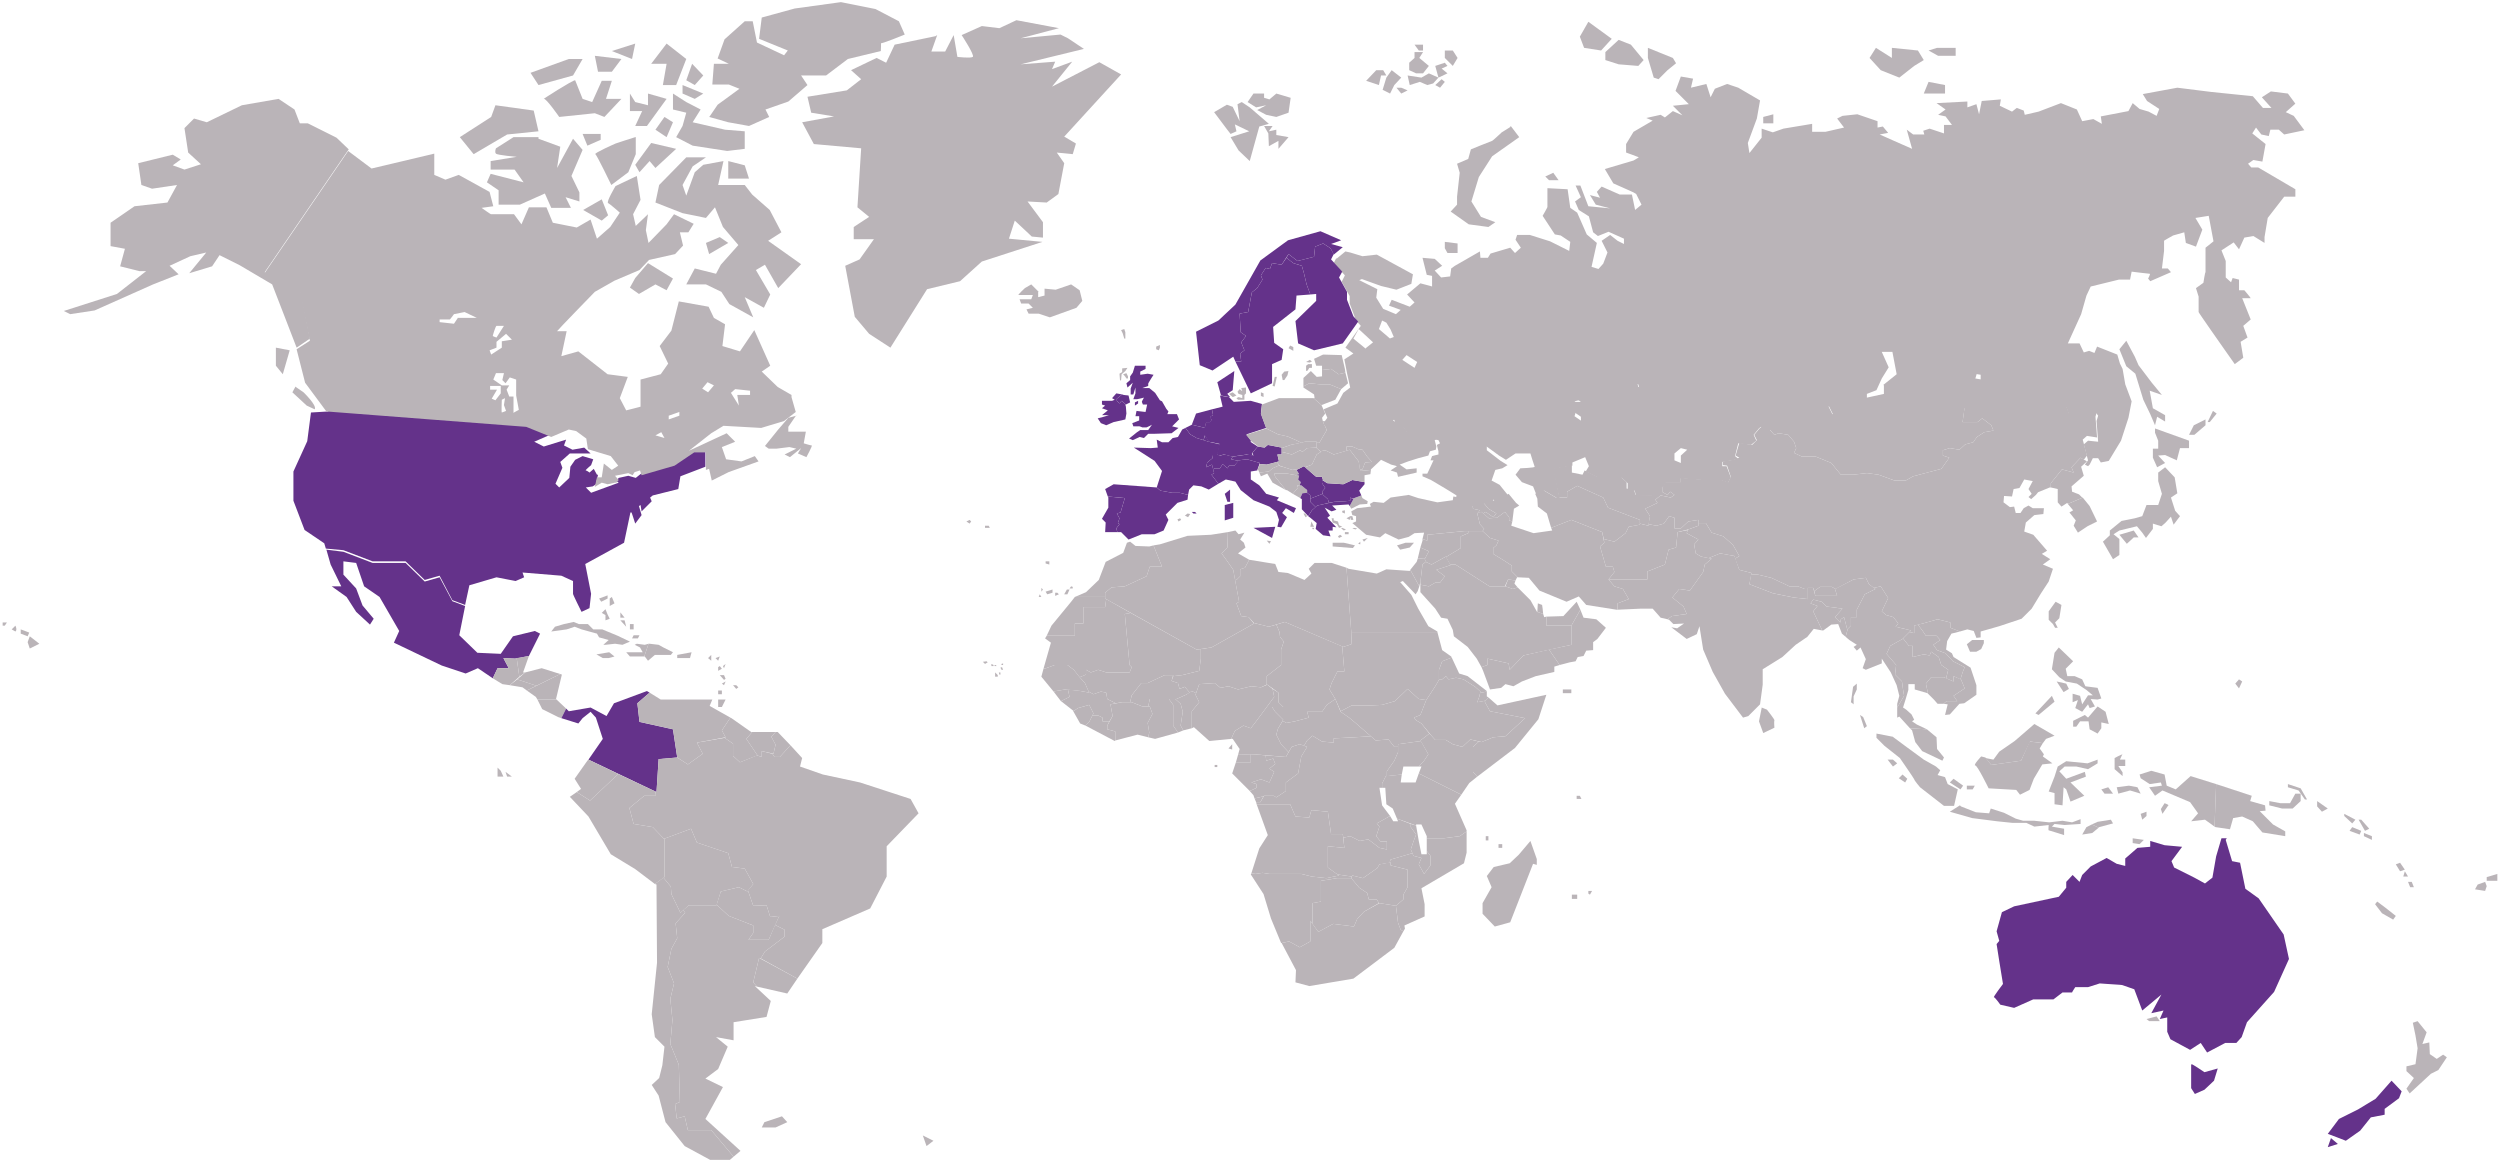 <?xml version="1.0" encoding="UTF-8"?>
<svg xmlns="http://www.w3.org/2000/svg" version="1.1" viewBox="0 0 470.3 218.6">
  <defs>
    <style>
      .cls-1 {
        fill: #64328a;
      }

      .cls-2 {
        fill: #bab4b8;
      }
    </style>
  </defs>
  <g>
    <g id="Objects">
      <path class="cls-2" d="M176,6.8l-7.7,1.6-1.6,3.4-1.8-.9-4.8,2.3,1.9,1.7-2.7,2.1-7.4,1.2.7,3,4.3.7-6,1.1,2.2,4.1,8.9.8-.7,11.1,2.2,1.8-2.9,1.9v2.3h3.8l-2.7,3.8-2.7,1.2,1.8,9.6,2.7,3.2,4,2.6,6.9-11,6.2-1.5,4.1-3.7,11.4-3.7-6.3-.6,1.1-3.4,3.2,3,2.1.2v-2.9l-2.9-3.9,3.6.2,2.2-1.6,1.1-5.8-1.4-2,3,.3.6-2-2.2-1.3,10.7-11.7-4.1-2.3-8.9,4.6,3.8-4.7-3.8,1.4.6-1.4-6.5.5,11.9-2.9-3-2-1.4-.7-7.5.7,7.2-1.9-8-1.5-3.2,1.5-3.3-.4-3.8,1.7s2.5,3.8,2.1,4.1-2.9,0-2.9,0l-.7-4.1-1.6,3.1h-2.6c0,0,1.1-3.1,1.1-3.1Z"></path>
      <polygon class="cls-2" points="182.4 97.8 181.8 98.1 182.4 98.5 182.7 98.1 182.4 97.8"></polygon>
      <polygon class="cls-2" points="186 98.9 185.3 98.9 185.3 99.3 186.2 99.3 186 98.9"></polygon>
      <polygon class="cls-2" points="197.4 105.6 196.7 105.6 196.7 106 197.4 106.2 197.4 105.6"></polygon>
      <polygon class="cls-2" points="185.6 124.4 184.9 124.5 185.3 124.9 185.8 124.6 185.6 124.4"></polygon>
      <polygon class="cls-2" points="186.5 124.9 186.5 125.3 186.9 125.3 186.9 125.1 186.5 124.9"></polygon>
      <polygon class="cls-2" points="188.5 125.5 188.2 125.6 188.4 126 188.7 126 188.5 125.5"></polygon>
      <polygon class="cls-2" points="187.2 126.5 187.7 127 187.7 127.3 187.2 127.3 187.2 126.5"></polygon>
      <polygon class="cls-2" points="188.2 126.5 187.9 126.5 188 126.9 188.2 126.9 188.2 126.5"></polygon>
      <polygon class="cls-2" points="188.7 124.8 188.4 124.9 188.4 125.1 188.7 125.1 188.7 124.8"></polygon>
      <polygon class="cls-2" points="187.1 125.1 187.1 125.3 187.5 125.3 187.3 125.1 187.1 125.1"></polygon>
      <rect class="cls-2" x="279.5" y="157.3" width=".5" height=".8"></rect>
      <polygon class="cls-2" points="297.2 149.7 296.6 149.7 296.6 150.3 297.5 150.3 297.2 149.7"></polygon>
      <polygon class="cls-2" points="299.5 167.6 298.8 167.6 298.8 168.1 299.1 168.3 299.5 167.6"></polygon>
      <rect class="cls-2" x="295.7" y="168.3" width="1" height=".8"></rect>
      <rect class="cls-2" x="281.9" y="158.8" width=".7" height=".7"></rect>
      <polygon class="cls-2" points="147.1 210 148.1 211.1 145.9 212.1 143.3 212.1 143.8 211.1 147.1 210"></polygon>
      <polygon class="cls-2" points="173.6 213.6 174.3 215.6 175.6 214.6 173.6 213.6"></polygon>
      <polygon class="cls-2" points="93.6 144.4 93.6 146.1 94.7 146.1 94.2 145 93.6 144.4"></polygon>
      <polygon class="cls-2" points="95.1 145.2 95.4 146.1 96.3 146.1 95.1 145.2"></polygon>
      <polygon class="cls-2" points="5.6 119.7 7.4 121.1 5.6 122 5.2 120.8 5.6 119.7"></polygon>
      <polygon class="cls-2" points="1.3 117.1 .5 117.1 .5 117.7 .9 117.7 1.3 117.1"></polygon>
      <path class="cls-2" d="M2.9,117.7l-.7.7.7.4c.4-.3,0-1.1,0-1.1Z"></path>
      <polygon class="cls-2" points="3.9 118.4 3.9 119.2 5.2 119.7 5.5 119 3.9 118.4"></polygon>
      <polygon class="cls-2" points="103.7 118.8 106.6 118.4 108.1 117.9 109.4 118.4 112.3 119.2 112.7 119.9 114.5 120.4 113.5 121.3 113.9 121.3 115.7 121.1 117.1 121.3 118.5 120.7 116.2 119.6 113.3 118.4 111.6 118.4 110.6 117.4 108.9 117.4 107.9 117 106.1 117.4 104.4 117.9 103.7 118.8"></polygon>
      <polygon class="cls-2" points="115.6 123.5 114.6 122.7 112.2 123.1 113.4 123.8 114.5 123.8 115.6 123.5"></polygon>
      <polygon class="cls-2" points="127.4 123.2 127.4 123.8 129.8 123.8 130.1 122.7 127.4 123.2"></polygon>
      <polygon class="cls-2" points="136.5 131.6 135.1 131.6 135.1 133 135.8 133 136.5 131.6"></polygon>
      <polygon class="cls-2" points="112.7 112.6 113.1 113.2 114.3 112.6 114.3 112 112.7 112.6"></polygon>
      <polygon class="cls-2" points="113.9 114.6 113.2 115.3 113.9 115.7 113.9 116.7 114.7 116.4 114.3 115.6 113.9 114.6"></polygon>
      <polygon class="cls-2" points="115.1 112.3 114.7 112.6 114.7 114 115.6 113.5 115.1 112.3"></polygon>
      <polygon class="cls-2" points="116.7 115.2 116.7 116.2 117.5 116.2 116.7 115.2"></polygon>
      <rect class="cls-2" x="118.5" y="117.4" width=".7" height="1"></rect>
      <polygon class="cls-2" points="120.3 119.5 119.2 119.5 118.9 120.1 120 120.1 120.3 119.5"></polygon>
      <polygon class="cls-2" points="117.5 116.7 116.7 116.7 117.8 117.9 117.5 116.7"></polygon>
      <polygon class="cls-2" points="138.5 128.9 137.9 128.9 138.5 129.6 138.9 129.3 138.5 128.9"></polygon>
      <rect class="cls-2" x="135.1" y="129.9" width=".7" height=".7"></rect>
      <polygon class="cls-2" points="136.5 128.2 135.8 128.6 136.2 128.9 136.5 128.2"></polygon>
      <polygon class="cls-2" points="135.4 127 136.2 127.9 136.5 127.7 136.2 127 135.4 127"></polygon>
      <polygon class="cls-2" points="135.1 125.5 135.1 126.2 135.8 125.8 135.4 125.3 135.1 125.5"></polygon>
      <polygon class="cls-2" points="136.5 124.9 136 125.3 136.2 125.7 136.5 124.9"></polygon>
      <polygon class="cls-2" points="133.8 123.2 133.2 123.8 133.8 124.3 133.8 123.2"></polygon>
      <polygon class="cls-2" points="135.4 123.5 134.6 123.8 135.1 124.3 135.4 123.5"></polygon>
      <polygon class="cls-2" points="121.3 121.3 119.8 121.1 119.4 121.3 120.4 121.8 120.9 122.7 119.5 122.7 117.8 122.7 118.5 123.5 121.2 123.5 122 121.1 121.3 121.3"></polygon>
      <polygon class="cls-2" points="124.8 121.8 123.9 121.3 122.2 121.1 122 121.1 121.2 123.5 121.3 123.5 121.9 124.3 123.2 123.2 126.2 123.2 126.6 122.7 124.8 121.8"></polygon>
      <polygon class="cls-2" points="104.6 131.5 105.7 126.9 105.4 126.8 99.1 129.9 100.8 131.1 101.1 131.6 104.7 131.6 104.6 131.5"></polygon>
      <polygon class="cls-2" points="104.7 131.6 101.1 131.6 102 133.4 105 134.9 105.6 135.1 106.5 133.3 104.7 131.6"></polygon>
      <polygon class="cls-1" points="95.7 125.7 94.7 123.8 96.9 123.9 99.5 123.4 99.7 123 101.6 119.2 100.6 118.7 96.5 119.7 94.2 123 89.8 122.8 86.4 119.5 87.5 114 85.1 113.1 82.7 108.6 79.9 109.4 76.3 105.9 70.1 105.9 64.6 103.8 61.4 103.4 62.2 106.2 64.2 110.3 62.4 110.3 65.2 112.3 67 115.1 69.6 117.5 70.3 116.4 68.2 113.9 67 110.7 64.6 108.1 64.6 105.6 67 105.9 68.5 110.3 71.4 112.3 75.1 118.7 74.1 120.9 83.1 125.2 87.6 126.7 89.9 125.7 92.7 127.6 93.6 125.7 95.7 125.7"></polygon>
      <polygon class="cls-2" points="96.9 123.9 94.7 123.8 95.7 125.7 93.6 125.7 92.7 127.6 94.5 128.7 95.9 128.9 97.7 127.3 97.2 123.8 96.9 123.9"></polygon>
      <polygon class="cls-2" points="98.4 126.5 99.5 123.4 97.2 123.8 97.7 127.3 98.8 126.5 98.4 126.5"></polygon>
      <polygon class="cls-2" points="95.9 128.9 98.3 129.3 99.1 129.9 100.9 129 97.3 127.8 95.9 128.9"></polygon>
      <polygon class="cls-2" points="101.9 125.7 98.8 126.5 97.3 127.8 100.9 129 105.4 126.8 101.9 125.7"></polygon>
      <polygon class="cls-1" points="123.9 142.8 127.4 142.5 126.6 137.2 120.3 135.8 119.9 132.3 122.2 130.3 121.7 130 115.5 132.3 114.1 134.7 111.1 133.1 107 133.8 106.5 133.3 105.6 135.1 108.8 136.1 109.6 135.1 111.1 133.9 112.1 135 113.4 139 110.7 142.9 123.5 149 123.9 142.8"></polygon>
      <polygon class="cls-2" points="116.3 145.6 110.7 142.9 110.5 143.1 108.1 146.5 109.3 148.4 108.5 149 111 150.6 116.3 145.6"></polygon>
      <polygon class="cls-2" points="122.8 155.6 119.2 155 118.4 152 121.2 149.7 123.4 149.7 123.3 148.9 116.3 145.6 111 150.6 108.5 149 107.2 149.9 110.7 153.6 114.9 160.7 119.5 163.5 123.2 166.3 125 165 125 157.9 122.8 155.6"></polygon>
      <polygon class="cls-2" points="132.2 141.8 131.1 139.7 136.5 138.7 135.8 137.4 137.4 135 133.5 132.8 134 131.6 124.3 131.6 122.2 130.3 119.9 132.3 120.3 135.8 126.6 137.2 127.4 142.5 127.4 142.5 129.4 143.8 132.2 141.8"></polygon>
      <polygon class="cls-2" points="137.9 142.2 139.2 143.4 142.5 142.1 140.4 139 141.5 137.7 141.3 137.7 137.6 135.1 137.4 135 135.8 137.4 136.5 138.7 136.3 138.8 137.9 139.9 137.9 142.2"></polygon>
      <polygon class="cls-2" points="143.3 141.3 145.5 141.8 145.9 140.1 145.1 138.6 145.9 137.7 141.5 137.7 140.4 139 142.5 142.1 142.4 142.1 143.3 142.4 143.3 141.3"></polygon>
      <polygon class="cls-2" points="146.7 142.4 148.7 140.2 146.3 137.7 145.9 137.7 145.1 138.6 145.9 140.1 145.5 141.8 145.3 141.8 145.7 142.4 146.7 142.4"></polygon>
      <polygon class="cls-2" points="126.3 168.2 128 171.7 129.6 170.3 134.8 170.3 135.6 167.7 139 166.9 140.6 167.7 141.7 166.3 140.1 163.4 137.7 163.1 137 160.5 131.1 158.5 130 155.9 124.9 157.8 125 157.9 125 165 124.8 165.1 126.2 166.8 126.3 168.2"></polygon>
      <polygon class="cls-2" points="129.4 212.6 128.8 210 127.3 210.4 127 207.7 127.9 207.3 127.7 200.3 126.1 196.4 126.5 191.9 126.1 187.9 126.8 185 125.6 181.9 126.3 178.5 127.4 176.5 127.1 173.7 128.9 171.7 128.5 171.2 128 171.7 126.3 168.2 126.2 166.8 124.8 165.1 123.2 166.3 123.5 166.4 123.6 181.1 122.6 190.8 123.2 195.1 125 196.9 124.6 200.4 124 202.8 122.6 204.1 123.9 206.1 125.2 211.1 128.8 215.6 133.6 218.2 137.3 218.2 138 217.6 133.8 212.6 129.4 212.6"></polygon>
      <polygon class="cls-2" points="141.7 174.1 141.7 175.5 140.8 176.8 144.6 176.8 146.6 172.3 144.9 172.5 144.2 170.3 141.7 170.4 140.7 167.5 140.6 167.7 139 166.9 135.6 167.7 134.8 170.2 137.1 172.3 141.7 174.1"></polygon>
      <polygon class="cls-2" points="141.7 184.8 142.4 185.6 148.1 186.9 150 184.1 142.8 180.2 141.7 184.8"></polygon>
      <polygon class="cls-2" points="147.6 176.2 147.6 174.9 145.8 174 144.6 176.8 140.8 176.8 141.7 175.5 141.7 174.1 137.1 172.3 134.8 170.2 134.8 170.3 129.6 170.3 128.5 171.2 128.9 171.7 127.1 173.7 127.4 176.5 126.3 178.5 125.6 181.9 126.8 185 126.1 187.9 126.5 191.9 126.1 196.4 127.7 200.3 127.9 207.3 127 207.7 127.3 210.4 128.8 210 129.4 212.6 133.8 212.6 138 217.6 139.3 216.5 132.7 210.5 136 204.5 132.7 202.9 135.1 201.1 136.9 196.9 134.7 195.1 138 195.7 138 192.3 144.2 191.3 145 188.3 142 185.5 142.4 185.6 141.7 184.8 142.8 180.2 143.1 180.3 143.9 179 147.6 176.2"></polygon>
      <polygon class="cls-2" points="171.3 150.3 161.8 147.2 154.8 145.7 150.5 144.2 150.9 142.6 148.7 140.2 146.7 142.4 145.7 142.4 145.3 141.8 143.3 141.3 143.3 142.4 142.4 142.1 139.2 143.4 137.9 142.2 137.9 139.9 136.3 138.8 131.1 139.7 132.2 141.8 129.4 143.8 127.4 142.5 123.9 142.8 123.5 149 123.3 148.9 123.4 149.7 121.2 149.7 118.4 152 119.2 155 122.8 155.6 124.9 157.8 130 155.9 131.1 158.5 137 160.5 137.7 163.1 140.1 163.4 141.7 166.3 140.7 167.5 141.7 170.4 144.2 170.3 144.9 172.5 146.6 172.3 145.8 174 147.6 174.9 147.6 176.2 143.9 179 143.1 180.3 150 184.1 154.7 177.4 154.7 174.8 163.7 170.9 166.8 164.9 166.8 159.2 172.8 153 171.3 150.3"></polygon>
      <polygon class="cls-2" points="56.3 53.5 53.2 54.9 49.8 51.2 65.6 28.1 65.5 28 63.3 25.9 57.9 23.2 56.4 23.2 55.4 20.6 52.4 18.6 45.5 19.8 38.9 23 36.5 22.3 34.7 24.1 35.4 28.7 37.8 30.9 34.7 31.9 32.5 31.1 34 30 32.5 29.1 26 30.7 26.6 34.8 28.6 35.5 33.3 34.8 31.5 38.1 25.3 38.8 20.8 41.9 20.8 46.3 23.5 46.8 22.6 50.1 26.2 51 27.5 51 22 55.3 12 58.5 13.2 59.1 17.8 58.4 28.8 53.5 33.6 51.6 31.9 50 35.8 48.2 38.8 47.5 35.6 51.4 39.9 50.1 41.3 48 45.1 49.9 51.2 53.5 53.6 59.7 55.8 65.4 58.3 63.7 56.3 53.5"></polygon>
      <path class="cls-1" d="M130.5,84.6l-3.7,2.5-6.2,1.8v.2c0,0-1,.8-1,.8l-1.4-.4-1.8.4h0s-.5.6-.5.6l.5.3-5.2,1.9-1-1,1.3-.2.6-.4.4-1.8h-.2l-.6-1.1-.8.7s-.5-.4-.7-.4,1-1,1-1l.4-1.1-2-.6-1.4.7-.9,1.3-.2,2.1-1.9,1.8-.7-.7,1.3-3-.4-1.1,1.8-1.6h3.9l-1.2-1.1-2.2.4-1.6-.8.4-1.1-4.2,1.3-1.8-.9,3.2-1.4-4.7-1.9-37.6-2.9.4.5-3.3.2-.7,5.4-2.6,5.7v5.5l2.1,5.5,3.7,2.5.3,1,3.3.3,5.5,2.1h6.2l3.6,3.5,2.8-.8,2.4,4.6,2.4.9.8-3.7,5.1-1.5,3.6.7,1.6-.7-.3-.9,7.3.6,2.2,1v2.4c-.1,0,1.6,3.4,1.6,3.4l1.5-.7.3-2.7-1.1-5.6,7.3-4,1.2-5.7h.2c0-.1.7,2.1.7,2.1l1.2-1.6-.5-1.7.3-.2.2,1.2,1.9-1.9-.3-.7.5-.4,4.8-1.2.4-2.4,4.7-1.8v-3.3h-2.2Z"></path>
      <polygon class="cls-2" points="51.9 65.4 54.5 65.9 53.2 70.4 51.9 68.8 51.9 65.4"></polygon>
      <path class="cls-2" d="M55.6,72.7l-.6,1.1,2.7,2.5,1.5.7c.5-.7-2.1-3.2-2.1-3.2l-1.6-1.1Z"></path>
      <polygon class="cls-2" points="86.5 25.8 89.1 29 95.4 25.3 101.3 24.7 100.4 20.8 93.2 19.8 92.4 22 86.5 25.8"></polygon>
      <path class="cls-2" d="M101.3,25.8h-4.7l-3.3,2.1s-.3.7,0,1c.3.3,3.9.6,3.9.6l-4.9.8v1.6h4.5l1.7,2.4-6.2-1.6-.7,1.6,2.2,1.5v2.7h4l4.7-2.1,1.2,2.7h3.7l-1-2,2.6.8v-1.7l-1.5-3.1,2.1-4.9-1.8-2.1-3,5.5.6-4-4.1-1.5Z"></path>
      <path class="cls-2" d="M119.5,25.8c-.4.1-3.7,1.2-3.7,1.2,0,0-4.1,1.8-3.8,2,.3.2,3,5.8,3,5.8l3.2-2.4,1.4-3.4v-3.2Z"></path>
      <polygon class="cls-2" points="127.2 28 122.5 26.9 119.5 31 120.3 32.4 122.2 30.3 123.3 31.6 127.2 28"></polygon>
      <path class="cls-2" d="M108.2,15.1c-.4-.1-6.3,3.7-5.9,3.5.4-.2,2.9,3.4,2.9,3.4l6.7-.7,1.8.7,3.2-3.4h-2.9s1.1-3.4,1.1-3.4h-1.9l-1.8,4-1.8-.6-1.4-3.5Z"></path>
      <polygon class="cls-2" points="109.6 11.1 107 11.1 99.8 13.7 101.3 16 107.8 14.2 109.6 11.1"></polygon>
      <polygon class="cls-2" points="116.9 11.1 111.9 10.5 112.5 13.5 115.1 13.5 116.9 11.1"></polygon>
      <polygon class="cls-2" points="119.5 8.2 118.9 11.1 115.1 9.6 119.5 8.2"></polygon>
      <polygon class="cls-2" points="118.5 17.6 118.5 20.9 120.8 20.9 119.5 23.7 121.7 23.7 125.4 18.6 121.9 17.6 121.9 19.8 119.5 19.2 118.5 17.6"></polygon>
      <polygon class="cls-2" points="125.4 8.2 122.5 12 125.4 12 124.7 16 127.2 16 129.1 11.1 125.4 8.2"></polygon>
      <polygon class="cls-2" points="132.3 14.2 130.2 12 129.1 15.1 130.7 16 132.3 14.2"></polygon>
      <polygon class="cls-2" points="132.3 17.6 128.4 16 128.4 17.6 130.7 18.6 132.3 17.6"></polygon>
      <polygon class="cls-2" points="126.6 17.6 126.6 20.6 129.1 21.2 128.4 23.7 127.2 25.8 130.3 27.4 136.8 28.4 140.1 28 140.1 24.7 136.4 24.4 130.3 23 131.8 20.6 129.1 19.2 126.6 17.6"></polygon>
      <polygon class="cls-2" points="126.6 23 125.4 25.8 123.3 24.4 125 22 126.6 23"></polygon>
      <polygon class="cls-2" points="113.2 37.5 114.4 40.5 113.2 41.5 109.7 39.5 113.2 37.5"></polygon>
      <polygon class="cls-2" points="132.8 29.6 129.1 29.6 124 34.8 123.3 38.1 128.4 40.1 132.8 41 134.5 39 136 42.7 138.9 46.1 135.6 49.8 134.7 51.5 130.7 50.5 129.1 53.5 132.8 53.5 135.7 54.9 137.2 57.2 141.7 59.7 140.1 55.9 143.7 57.9 144.9 55.4 142.2 50.8 143.9 49.8 146.4 54.2 150.7 49.7 144.5 45.3 147 43.7 144.8 39.5 141.5 36.6 140.1 34.8 135.1 34.8 136.1 30.3 132.3 31 130.7 32.4 129.1 36.8 128.4 34.8 130.3 31.3 132.8 29.6"></polygon>
      <polygon class="cls-2" points="137 30.3 137 33.6 140.9 33.6 140.1 31.1 137 30.3"></polygon>
      <polygon class="cls-2" points="137 45.7 135.4 44.6 132.8 45.7 133.4 47.8 137 45.7"></polygon>
      <polygon class="cls-2" points="121.9 49.5 119.5 52.3 118.5 54.1 120.2 55.3 123.3 53.5 125.4 54.6 126.6 52.4 121.9 49.5"></polygon>
      <path class="cls-2" d="M133.4,22l3.6,1,3.9.7,3.8-1.7-.7-1.4,4.3-1.5,3.6-3.1-1.2-1.8h4.7l4.1-3.1,6.2-1.5s.1-1.8,0-1.5c-.1.3,4.5-1.6,4.5-1.6l-1.1-2.5-4.4-2.3-6.5-1.3-8.7,1.2-6.2,1.7-.5,4,5.4,2.2-.7.9-5.1-2.4-.8-4h-1.5l-3.8,3.4-1.3,3.6,2.1,1h-2.8l-.3,3.9h3.1l2,.8-4.1,3-1.5,2.2Z"></path>
      <polygon class="cls-2" points="109.6 25.2 110.5 27.4 113 26.3 113 25.2 109.6 25.2"></polygon>
      <path class="cls-2" d="M149.8,78.2l-1.5.4-1.9,2.2-2.5,3.1.7.5h1.5l2.4-.3,1.3.3-2.2,1.1,1,.5,2.1-1.7-.6,1,1.6.7s1.2-2.2,1-2.2-1.5-.4-1.5-.4l.4-2.2h-3.3v-.9l1.5-2.2Z"></path>
      <polygon class="cls-2" points="106.3 78.2 107.4 78.2 107.4 79.6 105.9 79.3 106.3 78.2"></polygon>
      <path class="cls-2" d="M148.9,74.3l-2.6-1.5-3-2.9,1.6-1.1-3-6.7-2.7,4-3.3-1,.5-4.1-2.1-1.2-1-2.1-5.6-1-1.4,5.5-2.2,2.9,1.6,3.3-1.4,2-3.8,1v5.1c.1,0-2.7.7-2.7.7l-1.2-2.3,1.5-4-3.8-.5-5.5-4.3-3.2.9,1-4.7h-1.8c0-.1,7.1-7.4,7.1-7.4l3.7-2.1,4.7-2,1.8-1.9,4.9-1.1,1.5-1.6-.6-2.5h1.6l1-1.6-3.7-1.8-1.4,1.9-3.4,3.5-.5-2.4.4-3-2.3,2.2-.5-2.2,1.4-2.7-.7-4.5-4,1.9s-1.8,3-1.4,3.2c.4.2,2.2,1.8,2.2,1.8l-1.8,2.7-2.5,2.2-1.2-3.6-2.6,1.5-4.5-.9-1.2-2.9h-3.3l-1.4,3.2-1.4-1.9h-4.3c0,.1-1.8-1.2-1.8-1.2l2.2-.3-.7-2.7-5.8-3.2-2.5.9-2.1-.9v-4l-11.8,2.8-4.4-3.3-15.8,23.1,3.4,3.7,3.1-1.3,2.1,10.2-2.5,1.6h0s1.6,6.3,1.6,6.3l4,5.4,37.6,2.9,4.7,1.9,3.3-1.4,1.4.3,1.9,1.4.3,2,4.3,1.3,1.4,1.8-1.2.8-1.5-1.2-.4,2.6h-.9l-.4,1.8,1.3-.8,1.1.3,1.4-.3h.2c0,.1.5-.5.5-.5l-.7-.8,2.5-.5.8.4.4-.6,1-.3.3.9,6.2-1.8,3.7-2.5h2.2v3.3l.6-.2.5,2.2,3.2-1.6,5.6-2-.7-1-2.5,1-2.9-.4-.8-2.3,2.5-1-1.6-1.6-7.1,3.3,4.2-3.3,2.3-1.4,7.1.4,4.3-1.3,2.2-1.7-.8-2.8ZM86.2,59.7l-.8,1.2-2.7-.3v-.5h1.9c0,.1.8-1,.8-1l2-.4,2.3,1.1h-3.6ZM93.4,61.3c.1,0,1.4,0,1.4,0l-1.4,2.2s-.6-.2-.7-.3c0-.1.5-1.8.7-1.9ZM93.4,65.4v-1.1l1.8-1.5,1.1,1.1-1.9.3v1.2l-2,1.3-.3-.8,1.3-.5ZM94.2,74l-1,1.3-.7-.3,1-1.7h-1.3v-.7h2v1.4ZM94.4,77.6c-.1,0,0-2.4,0-2.4l.6-.3-.2,1.3.4,1.1s-.7.3-.8.3ZM96.6,77.6v-3h-.8l-.5-1.3.5-.8h-1.4l-1.6-1.1.5-1.2h1.5l-.3,1.3.6.6.8-1.1,1.2.4v3l.5,2.7-1.1.6ZM123.3,81.9l1.1-.6.6,1.1-1.7-.5ZM127.8,78.2l-2,.7v-.7l2-.7v.7ZM133.2,73.8l-1.1-.7,1-1.2,1.2.6-1.1,1.3ZM141.1,74.3h-2.4l.3,2-1.5-2.4.8-.7,2.8.3v.9Z"></path>
      <polygon class="cls-2" points="400 64.1 398.7 65.7 400 68.9 401.7 70.3 403.2 75.2 404.5 77.9 405.4 80 405.8 78.4 407.3 79.3 407.3 78.1 405 76.8 404.4 73.5 406.7 74.3 404.8 72 402.3 68.7 401.6 67.1 400 64.1"></polygon>
      <polygon class="cls-2" points="411.8 81.8 412.8 81.8 414.9 80 414.9 78.9 412.7 80 411.8 81.8"></polygon>
      <polygon class="cls-2" points="415.7 79.4 417 77.8 416.3 77.3 415.3 79.4 415.7 79.4"></polygon>
      <polygon class="cls-2" points="235.1 30.3 236.9 23.8 238.7 23.3 235.1 20.2 233.6 19.2 232.8 19.6 233.2 22.8 231.9 20.1 230.8 19.7 228.4 21.1 230.8 24.3 231.5 25.2 232.6 24.7 232.3 23.4 235 24.7 231.5 25.8 233 28.3 235.1 30.3"></polygon>
      <polygon class="cls-2" points="239.4 23.7 237.8 23.7 238.6 25.1 238.7 27.5 240.5 26.5 240.5 28 242.4 25.8 240.1 25.4 240.1 24.4 238.7 24.7 239.4 23.7"></polygon>
      <polygon class="cls-2" points="237.8 17.6 235.8 17.6 234.7 19.2 236.3 20.2 238.2 19.8 236.5 20.7 238.2 21.6 240.1 22 242.4 21.2 242.8 18.4 240.1 17.6 238.8 18.7 237.8 18.4 237.8 17.6"></polygon>
      <polygon class="cls-2" points="257 15.2 259.4 16 259.8 14.2 260.8 14.2 260.2 13.2 258.9 13.2 257 15.2"></polygon>
      <polygon class="cls-2" points="260.1 16.9 261.5 17.6 262.3 16 263.6 14.6 261.8 13.2 260.8 14.6 260.1 16.9"></polygon>
      <polygon class="cls-2" points="265.2 16 267.1 15.4 268.5 16 269.6 15.7 270.6 14.6 268.8 13.8 267.4 14.6 264.8 14.2 265.2 16"></polygon>
      <polygon class="cls-2" points="271.8 11.8 270 12.4 270.6 14.6 272.3 13.8 271.2 12.9 272.3 12.4 271.8 11.8"></polygon>
      <polygon class="cls-2" points="273.3 9.5 271.8 9.5 271.8 10.9 273.3 12.4 274.2 10.9 273.3 9.5"></polygon>
      <polygon class="cls-2" points="267.7 9.8 266.1 9.8 266.1 10.9 265.1 11.8 265.1 13.2 266.4 13.8 267.7 13.8 268.8 12.4 267 10.9 267.7 9.8"></polygon>
      <polygon class="cls-2" points="271.8 15.4 271.2 14.9 270 16 270.9 16.5 271.8 15.4"></polygon>
      <polygon class="cls-2" points="263.6 16.5 262.7 16.5 263.6 17.6 264.8 17 263.6 16.5"></polygon>
      <polygon class="cls-2" points="267.7 8.4 266.1 8.4 266.9 9.5 267.7 9.5 267.7 8.4"></polygon>
      <polygon class="cls-2" points="298.8 4.1 297.2 6.9 298 9 301.2 9.5 303.2 7.3 298.8 4.1"></polygon>
      <polygon class="cls-2" points="304.5 7.5 302 9.8 302 11.3 304.5 12.1 308.2 12.4 309.2 11.3 306.8 8.4 304.5 7.5"></polygon>
      <polygon class="cls-2" points="310 9 310 10.9 311.1 14.6 312 14.9 313.7 13.2 315.3 11.9 314.7 10.9 310 9"></polygon>
      <polygon class="cls-2" points="367.9 9 367.9 10.5 364.6 10.5 362.8 9.5 364.4 9 367.9 9"></polygon>
      <polygon class="cls-2" points="362.8 15.4 361.9 17.6 365.9 17.6 365.9 16 362.8 15.4"></polygon>
      <polygon class="cls-2" points="360.8 9.5 355.9 9 355.9 10.9 352.9 9 351.7 10.9 353.8 13.2 357.3 14.6 360.1 12.4 361.9 11.3 360.8 9.5"></polygon>
      <path class="cls-2" d="M284.2,23.7l1.6,2.1-5.1,3.6-2.5,3.9-1.4,4.6,1.8,2.9,2.7,1-1.3.9-3.7-.5-3.4-2.4,1.2-1.3v-1.5l.5-4.5-.5-1.7,2.1-.9.5-1.8s3.9-1.6,4-1.6,1.8-1.6,1.8-1.6l1.6-1Z"></path>
      <polygon class="cls-2" points="274.2 45.8 271.8 45.5 271.8 46.7 272.3 47.6 274.2 47.6 274.2 45.8"></polygon>
      <polygon class="cls-2" points="292.2 32.5 293.2 33.9 291.4 33.9 290.7 33.2 292.2 32.5"></polygon>
      <polygon class="cls-2" points="333.6 21.5 331.7 22 331.7 23.2 333.6 23.2 333.6 21.5"></polygon>
      <path class="cls-2" d="M422.9,30.8l1-.7,1.7.3.6-3.3-2.5-2,.7-1.1,1,1.3,1.4.3.3-1.2h1.6c0,0,1,.9,1,.9l3.8-.8-2-2.7-1.5-.7,1.8-1.6-1.4-1.9-3.2-.4-1.7,1.1,1.8,2h-1.6l-1.9-2.2-7.8-.8-6.4-.8-6.5,1.2.8,1.3,2.3,1.5-.5,1.3-1.5-.8-1.7-.5-1.3-1.1-.8,1.5-5.2,1,.2,1.4-1.6-.9-2.1.4-1-2.2-3-1.2-4.2,1.6-2.6.6-.2-.8-1.3-.5-.9.7-2.3-1.1.2-1.2-3.6.3-.5,2.5-.5-1.9-1.7.6v-1.1c0,0-5.8.3-5.8.3l1.7,1.2-1.4,1,1.4.3,1.2,1.6h-1.5c0,.1,0,1.6,0,1.6l-2.7-.9-1.2.4.2.7h-2.1c0,0-1.2-.9-1.2-.9l1,3.6-3.4-1.5-2.7-1.2,1.6-.3-1-1.2-1,.2v-1.2c0,0-3.8-1.3-3.8-1.3l-2.8.3-1,.5,1.3,1.7-3.5.8h-2.5c0-.1,0-1.5,0-1.5l-5.4.9-2,.7-2.1-.7v1.7l-2.3,2.9-.3-1.9,1.7-4.6.6-3.4-4.1-2.4-2.1-.7-2.3.9-.8,1.6-.8-2.5-2.9.7.4-1.7-2.3-.4-1,2.7,2.5,2.5-3,.3,1.8,1.8-1.8-.8-1.5,1.2-.8-.5-2.7.6,1.2.5-3.6,2.1-1.4,2.3v1.6c.1,0,2.4.9,2.4.9l-1,.6-5.4,1.6,1.6,2.7,2.7,1.2,1.1.5.5.3,1,2-1.2,1-.6-2.9h-2.3l-3.4-1.5-.9,1,.6,1.1-1.9-.5,1.1,1.8,2.7.7-4.1-.4-1.5-3.9h-.9c0,0,1,2.2,1,2.2l-1.1.8.7,1.6,1.9,1.2.8,3,.9.7,2-.8,2.9,1.3v1c0,0-1.2-.6-1.2-.6l-1.4-1.1-1.6,1.1,1.1,2.2-.8,2.1-.9,1-1.3-.4,1-4.5-1.9-1.6-1.8-4.1-1.3-.9-.5-3.5-3.8-.2v3.5c.1,0-.9,1.7-.9,1.7l2.3,3.5,1.1.2,1.8,1.2-.2,1.7-3.6-1.8-3.8-1.2h-2.4c0,0-.3.9-.3.9l1,1.5-1.1,1-.9-1-3.7,1.1-.5.8h-1.4c0,0-.1-1.2-.1-1.2l-4.7,2.7-.7.5-.2,1.5-1.7.2-1.2-1.3,1.4-.9-1.4-1.3-2.3-.2.8,3.2,1,.2v2c.1,0-2.2-.6-2.2-.6l-2.5,2.1,1.4,1.5-.9.8-3.4-1.3-.5,1.1,2.2.8-.9.8-2.4-1-1.3-2.1.2-1.6-3.4-1.7.5-.2,3.6,1.3,2.9.7,2.8-1.1.3-1.8-6.8-3.7-2.7.3-2.3-.7-.9-.2-1.7,1.4v-.2c0,0-.5,1-.5,1l2.1,2.3-.6,1.2,1.5,2.7v1.4l1.2,3.2.9,1-2.9,4.1,1.5,1.1-1.7,1.1.5,2.6.6,2.7-1.3,1-1.1,2-2.6,1.1h0s.7,1.6.7,1.6l-.6.8v.6c.1,0,1.5.2,1.5.2l1.6-.4,2.7.5h3.5l.2-.7,1.4-.2.3-.4h2l.2,1,.7.6.8-.2,1.2,1.7,1.9-.4.6.6,2.9.5.3.6-.6.3.3,1.2v.6c-.1,0-1.2.3-1.2.3l-.3.8h.6c0-.1-.4.8-.4.8l-.8,1.7h-.9c0,0,0,.5,0,.5l1.6.7,2.7,1.6,2.1,1.3-.2,1,2.3.4.8.6,1.9-.2.7-.5,1.9.5-.6-.9.4-.3,1.5.9,1.5-.9-2.1-2.6-1.5-.8.7-2,1.3-.3,1-.6-1.3-.8-2.6-2v-2.5c-.1,0,.6-.8.6-.8l1.7,1.1v-1.3l2.1-1.8h1.9l3.4,1.3,3.3-.6,2.4.6,2.7-.2v-1.1l-1.6-1.1.5-1.7h1.1l-1.6-1.1,1.6-.4,6.3-2,1.6-1.1,2.5.3.4,1.5,4.8.8,2.5-1.5,6.1,5.6h2.1c0,.1,2.1-.5,2.1-.5l2.3,1.7,1.4.4h1.4c0-.1.7.8.7.8l.4-.3.3.3.9-.7,2-2,2.8-.6,3.1,1.4,3.7-.3-1.2-2.4,1.2-1.3,4.5.6,1.9,1.8,4.1-.4,3.7,1.3,5.4-.6,2.1-1.6,3.1.6v-.2s1.7.1,1.7.1l1.1-1.1-.3-1.8.3-1.3v-1.2l-1.2-.2.3-1,2.5-.8h2.4l2.5.7,2.4,2.8,2,2.4,1.9.3,3.1,1,.7,1.9,1.8.3.7-1.2,1.8-.7,1,1.3-.3,1,.3,3.9-1.9-.2-.8.7.8,3-.6.8.6.3.3-.3.6-1.2h1c0,0,.5.8.5.8l1.5-.3,2.3-3.8,1.4-4.3.6-3.1-1.2-3.2-.5-2.9-.5-1-.5-1.7-3.8-1.5-.5,1.2-1-.4-1,.3-.8-1.7h-2.2c0,0,2.5-5.5,2.5-5.5l1-3.5.8-1.7,5.3-1.3h2.1c0,0,.3-1.5.3-1.5,0,0,3.2.4,3.4.4.2,0-.3.9-.3.9l.4.5,3.9-1.7-.6-.7h-1.1c0-.1.4-3.3.4-3.3v-1.9c-.1,0,1.7-1,1.7-1l2.1-.6.3,2,1.9.7,1.2-3.2-1.3-2.2,2.5-.4.9,4.8-1.5,1.2v4.6c-.1,0-.4,2-.4,2l-1.4,1,.5,1.6v2.9c-.1,0,4.9,7.1,4.9,7.1l1.9,2.7,1.6-1.2-.5-3,1.3-.8-.8-2.2,1.4-1.2-1.6-4h1.6c0-.1-1.2-1.5-1.2-1.5h-1v-2c0,0-1.2-.3-1.2-.3l-.3.8-1-.9v-3.1c0,0-.8-2-.8-2l2.3-1.5,1,1.3,1-2.2,1.7-.3,2.1,1.3v-1.1l.6-3.6,3.1-4h2.1v-1.4l-7-4.1h-1.3ZM256.8,65.5l-2.2-1.8,1-1.8,2.7,2.5-1.5,1.2ZM261.5,63.7l-2.1-1.8.6-1.6.8.4.8,1.3.6,1.4-.8.3ZM266.1,69.2l-2.3-1.5.8-.9,2,1.3-.5,1.1ZM354.4,72.5v1.6l-3.2.7v-.7l1.8-.7,1-2.2,1.3-2.1-1.3-2.9h2l.8,4.2-2.5,2Z"></path>
      <polygon class="cls-2" points="421.8 128.2 421.2 127.8 420.5 128.6 421.2 129.5 421.8 128.2"></polygon>
      <polygon class="cls-2" points="441 153.1 441 153.5 442.5 154.9 443.1 154.2 441 153.1"></polygon>
      <polygon class="cls-2" points="442.5 155.6 442 156.3 443.9 157 444.2 156.3 442.5 155.6"></polygon>
      <polygon class="cls-2" points="444.2 154.2 443.7 154.2 444.9 156.3 445.7 155.9 444.2 154.2"></polygon>
      <polygon class="cls-2" points="444.7 156.7 444.7 157.3 446.2 158 446.2 157.3 444.7 156.7"></polygon>
      <polygon class="cls-2" points="451.5 162.3 450.7 162.6 451.5 163.9 452.4 163.6 451.5 162.3"></polygon>
      <polygon class="cls-2" points="452.4 163.9 452.1 164.9 453 164.9 452.4 163.9"></polygon>
      <polygon class="cls-2" points="453.7 165.9 453 165.9 453.4 166.9 454.1 166.9 453.7 165.9"></polygon>
      <polygon class="cls-2" points="467.5 165.9 466.1 166.4 465.6 167.3 467.5 167.6 467.8 166.7 467.5 165.9"></polygon>
      <polygon class="cls-2" points="469.8 164.4 467.8 165 467.8 165.7 469.8 165.7 469.8 164.4"></polygon>
      <polygon class="cls-2" points="447.2 169.6 446.8 170.1 448.1 171.8 450.2 173 450.7 172.3 448.8 170.8 447.2 169.6"></polygon>
      <polygon class="cls-2" points="454.8 192.1 453.9 192.4 454.4 194.8 454.8 197.2 454.4 200.2 452.7 200.6 452.7 201.5 454.1 202.8 452.7 204.8 453.3 205.7 457.3 202 458.7 201.3 460.3 198.9 459.6 198.4 458.4 199.2 457.1 198.3 457 196.1 455.7 196.4 456.5 194.2 454.8 192.1"></polygon>
      <polygon class="cls-1" points="449.9 203.3 451.8 205.3 451.3 206.6 448.6 208.6 448.6 209.7 446 210.2 444 212.7 441.3 214.6 439.5 213.9 437.9 213.3 440 210.5 443.6 208.7 446.9 206.7 449.9 203.3"></polygon>
      <polygon class="cls-1" points="438.5 214.1 439.8 215.2 437.9 215.8 438.5 214.1"></polygon>
      <path class="cls-1" d="M412.3,200.2c.2,0,2.4,1.5,2.4,1.5l2.5-.7-.7,2.3-1.8,1.7-1.8.8-.7-1.1v-4.4Z"></path>
      <path class="cls-1" d="M418.9,157.7h-1l-1,3.4-.7,4-1.4,1.1-2-1.1-3.8-1.9-.5-1.2,2-2.7-3.3-.3-2.7-.8v1.1l-2.4.2-2.3,2v1.4l-1.6-.4-1.9-1.1-3,1.6-1.6,1.6-.5,1.3-1.3-1.3-1.2,1.3v1.1l-1.4,1.7-8.4,1.8-2.3,1.1-1,3.6.5,1.8-.5.6.5,3.2.7,4.3s-1.9,2.5-1.7,2.5c.2,0,1.2,1.4,1.2,1.4l2.6.6,3.6-1.6h3.8l1.7-1.3h1.8c0-.1.6-1,.6-1h2.4l2.2-.7,4.2.3,2.3.8,1.5,4,3.6-3-1.9,3.5,2.3-.5-.7,1.6,1.4-.3v2.7l.6,1.4,3.7,2,2-1.3,1.2,1.8,3.4-1.8h2.1c0,0,1-1.1,1-1.1l1-2.8,5.1-5.7,2.8-6.2-1-4.6-4.7-6.8-2.5-1.8-1-4.9-1.5-.3-1.2-4Z"></path>
      <polygon class="cls-2" points="401.2 157.7 401.2 158.6 402.5 158.8 403.3 158 401.2 157.7"></polygon>
      <polygon class="cls-2" points="403.8 191.7 405.7 191.2 406.3 192.1 404.3 192.1 403.8 191.7"></polygon>
      <polygon class="cls-2" points="397.5 154.9 397.1 154.2 394.6 154.6 393.5 155.1 394.8 155.7 394.9 155.6 397.5 154.9"></polygon>
      <polygon class="cls-2" points="426.9 150.7 426.9 151.5 429.3 152.1 431.3 152.1 432.8 150.7 432.8 149.3 431.8 149.3 430.8 151.1 429 151.1 426.9 150.7"></polygon>
      <polygon class="cls-2" points="430.4 147.5 430.4 148.1 432.4 148.7 433.6 150.4 434 150.4 432.8 148.3 430.4 147.5"></polygon>
      <polygon class="cls-2" points="435.9 150.7 435.9 151.7 436.8 152.7 437.9 152.1 435.9 150.7"></polygon>
      <polygon class="cls-2" points="427.6 155.1 425.1 152.6 426.2 152.5 426.1 151.5 423.3 150.7 423.6 149.7 416.9 147.5 416.6 155.5 416.8 155.6 419.5 156 420.1 153.9 421.8 153.6 423.8 154.5 425.6 156.6 429.9 157.3 429.9 156.4 427.6 155.1"></polygon>
      <path class="cls-2" d="M356.1,138.6l-3.1-.6v.8l1.5,1.5,2.9,2.3s2.7,3.9,2.7,4c0,.2,1.1,1.5,1.1,1.5l4.5,3.5h1.9l.7-3.1-1.9-1-.5-1.3-1.4-.4.5-.9-.8-.7-2.3-1.3-3-2.2-2.7-2Z"></path>
      <path class="cls-2" d="M368.7,151.5l-1.9,1.2,4.2,1.2,4.7.6,2.9.3h2.6l1.5.7,2.7-.3s-.1,1,0,1,2.9.9,2.9.9v-1.2l-2.3-.4.5-.5,1.9.2,3-.2v-.9l-1.6.6-1.8-.3-2.5.3-2.8-.3h-2.1l-1.4-.4-2.2-1.1-2.5-.8-.3.9-2.5-.2-2.8-1.1Z"></path>
      <polygon class="cls-2" points="356.1 142.9 355.1 142.9 356.1 144.2 356.9 143.6 356.1 142.9"></polygon>
      <polygon class="cls-2" points="357.9 145.7 357.2 146.4 358.4 147.2 358.8 146.5 357.9 145.7"></polygon>
      <polygon class="cls-2" points="367.5 146.5 366.8 147.2 368.8 148.5 369.3 147.8 367.5 146.5"></polygon>
      <polygon class="cls-2" points="370 147.8 370 148.5 371.1 148.5 371.5 147.8 370 147.8"></polygon>
      <polygon class="cls-2" points="394.6 142.9 392.7 143.6 388.7 143.2 387.1 144.2 386.5 146.1 385.4 148.9 386.5 149.2 386.5 151.3 388 151.5 388.2 148.1 388.7 148.5 389.5 150.8 392.1 149.7 389.5 147.2 392.4 146.1 392.2 145.2 388.7 146.5 387.4 145.1 388.4 144.2 390.6 144.2 392.8 144.7 394.6 143.6 394.6 142.9"></polygon>
      <path class="cls-2" d="M399.3,141.9c-.2,0-1.5.7-1.5.7v2.1l1.5,1.3v-.7l-.8-1.2h1.3v-1.2h-1l.5-1.1Z"></path>
      <polygon class="cls-2" points="396.6 148.1 395.3 148.5 395.9 149.3 397.5 149.3 396.6 148.1"></polygon>
      <polygon class="cls-2" points="398.2 148.1 398.5 149.3 400.7 148.7 402.7 149.3 402.1 148.1 400.5 147.8 398.2 148.1"></polygon>
      <path class="cls-2" d="M408,151.5c-.2-.2-.8-.4-.8-.4l-.7,1.1.3.9,1.1-1.6Z"></path>
      <polygon class="cls-2" points="403.8 152.7 402.7 153.1 403 154.2 403.8 153.5 403.8 152.7"></polygon>
      <polygon class="cls-2" points="392.5 155.6 391.7 157 393.6 156.7 394.8 155.7 393.5 155.1 392.5 155.6"></polygon>
      <polygon class="cls-2" points="412.1 146 409.3 148.5 407.6 147.8 407.2 145.7 404.7 145 402.5 145.7 402.7 146.4 404.4 147.5 406.5 147.2 406.7 147.8 404.3 148.1 405.4 149.7 406.8 148.7 412 150.9 413.5 153 412.2 154.5 414.8 154.2 416.6 155.5 416.9 147.5 412.1 146"></polygon>
      <path class="cls-2" d="M384.5,141.9l-.8-1.1.6-1-2.5-.3-1.6,3.6-5.6.8-1.1-1.4-.8-.2s-1.6,1.7-1.1,1.7c.4,0,2.5,4.3,2.5,4.3l5.2.3.7.9,1.8-.9.8-2.1,1.6-2.7,1.9-.2-1.8-1.3.3-.6Z"></path>
      <polygon class="cls-2" points="390 124.4 387.3 121.8 386.5 122.8 386 125.9 387.4 127.4 388.6 128.2 390.7 128.6 392.5 129.8 393.7 130.8 392.8 130.8 391.7 132.5 391.3 130.9 389.9 130.5 389.9 132.1 390.9 131.7 390.4 133.2 391.7 133.9 392.8 132.5 393.1 133.2 394.1 132.9 393.3 131.5 394.6 131.6 395.3 131.4 394.6 129.4 392.3 129.1 391.7 127.8 390.3 127.2 388.9 127.2 388.6 125.8 390 124.4"></polygon>
      <polygon class="cls-2" points="394.6 132.9 392.8 135 392.2 134.5 390 135.6 390 136.7 390.6 136.7 391.3 135.7 392.9 135.7 393.1 137.2 394.6 138 395.3 137 395.3 135.9 396.7 136.2 396.1 133.9 394.6 132.9"></polygon>
      <polygon class="cls-2" points="386 130.9 386.5 132 383.5 134.5 382.9 134.2 386 130.9"></polygon>
      <polygon class="cls-2" points="386.9 128.2 388.2 130.2 389.2 129.6 388.7 128.6 386.9 128.2"></polygon>
      <polygon class="cls-2" points="387.8 113.8 386.7 113.2 385.4 115 385.4 116.6 386.2 117.4 386.6 118.1 387.1 118.1 386.6 117.1 387.4 116.3 387.8 113.8"></polygon>
      <path class="cls-2" d="M331.4,133.2l-.5,2.5.8,2.2,2.1-1s-.1-1.2,0-1.4c.1-.1-1.4-2-1.4-2l-1-.4Z"></path>
      <polygon class="cls-2" points="411.8 82.9 405.4 80.6 405.4 81.4 406 82.9 406 84.4 405 84.4 405 86.1 405.8 87.9 407.3 87.1 406 85.7 407.3 85.6 409.5 86.6 410.1 84.3 411.8 84.3 411.8 82.9"></polygon>
      <polygon class="cls-2" points="407.3 87.9 406 88.9 406 90.5 406.7 92.9 406 95 403.8 95 403 97.1 401.6 97.5 399.1 98 396.9 99.8 396.9 100.7 395.6 101.9 397.5 105.2 398.7 104.4 398.7 101.4 397.6 100.5 398.7 99.8 402 99 403 100.2 403.7 101.2 405 99.5 405 98.5 406.6 99 407.3 98.4 408.4 97.2 408.9 98.7 410.1 97.1 409.2 96.1 408.4 93.6 409.6 92.8 409.1 89.8 407.3 87.9"></polygon>
      <polygon class="cls-2" points="401.4 99.8 398.7 100.6 400.1 102.3 401.4 101.1 402.3 101.1 401.4 99.8"></polygon>
      <polygon class="cls-2" points="341.9 114 340.6 113.5 341.1 112.8 342.7 113.2 343.6 114.1 346.6 114.5 345.2 116.1 346.2 117.1 346.3 116.5 346.9 116.1 347.5 118.4 348.2 117.7 348.2 116.1 349.3 116.1 349.3 114.7 350.8 111.8 352.8 110.8 351.6 109.9 351 108.7 348.7 109 345.2 110.8 345.6 112.1 341.5 112.1 341.1 110.6 340.1 110.6 340.1 112.7 337.4 112.4 333.5 111.6 329.1 109.9 329.5 107.8 327.2 107.2 326.3 104.6 323.6 104.1 321.4 105 322 105.1 320.7 106.2 320.4 107.6 317.9 111.1 315.9 110.8 314.6 112.4 316.7 114.1 317.3 115.5 314.5 115.9 313.7 116.5 314 116.6 314.8 117.4 316.8 117.3 315.5 118.2 314.4 118 317.3 120.2 319.2 119.3 319.7 117.8 320.4 122.2 322.2 126.4 324.5 130.5 327.9 135 328.9 134.7 331.1 132.5 331.6 128.8 331.6 125.9 335.3 123.6 337.8 121.3 340 119.8 341.2 118.3 342.8 118.6 341.1 115 341.9 114"></polygon>
      <polygon class="cls-2" points="338.2 110.3 336.6 110.3 335.8 109.9 333.2 108.7 330.7 108.1 329.4 108.1 329.1 109.9 333.5 111.6 337.4 112.4 340.1 112.7 340.1 110.8 339.5 110.8 338.2 110.3"></polygon>
      <polygon class="cls-2" points="326 102.5 324.2 100.9 322 100.2 320.9 98.4 319.5 98.4 319.5 98.9 317.6 99.6 317.5 99.7 317.3 100.3 319.5 101.5 318.7 102.4 319 104.1 320 104.7 321.4 105 323.6 104.1 326.3 104.6 326.4 105.1 327.2 104.6 326 102.5"></polygon>
      <polygon class="cls-2" points="347.5 118.4 346.9 116.1 346.3 116.5 346.2 117.1 345.2 116.1 346.6 114.5 343.6 114.1 342.7 113.2 341.1 112.8 340.6 113.5 341.9 114 341.1 115 342.8 118.6 343 118.6 344.5 117.5 345.8 117.4 346.5 119.2 347.2 119.8 347.6 118.3 347.5 118.4"></polygon>
      <polygon class="cls-2" points="357.8 128.2 356.5 126.9 356.7 125.1 354.9 123 355.6 121.5 357.9 120.2 359.5 118.6 356.6 117.9 357.1 117.3 356.2 116.1 354.8 115.7 354 115 355.2 112.5 353.8 110.3 352.5 110.6 352.8 110.8 350.8 111.8 349.3 114.7 349.3 116.1 348.2 116.1 348.2 117.7 347.6 118.3 347.2 119.8 347.9 120.4 349.3 121.3 348.7 121.7 349.3 122.4 350 121.8 351 124 350.4 125.7 351 126 354 124.8 354 123.9 355.7 126.5 356.8 128.9 357.3 130.9 356.9 132.4 356.9 133.1 358.2 130.9 358 129.7 357.8 128.2"></polygon>
      <polygon class="cls-2" points="342.4 110.4 341.3 111.2 341.5 112.1 345.6 112.1 345.2 110.8 345.3 110.8 344.6 110.4 342.4 110.4"></polygon>
      <polygon class="cls-2" points="368.2 131.9 367.5 130.9 369.6 129.5 368.9 127.8 367.5 127.2 367.5 128.2 365.7 127.4 363.3 127.4 362.3 128.6 362.7 130.5 363.8 131.6 364.5 132.4 365.6 132.4 366.2 131.9 368.2 131.9"></polygon>
      <polygon class="cls-2" points="370.7 125.6 367.5 123.6 367.2 122.9 366.1 122.2 366.3 120.6 367.1 119.2 368.7 118.8 366.9 118.1 366.9 117.1 364.5 116.5 361.7 117.3 360.8 117.5 361.7 118.7 362.3 119.6 364.3 119.6 365 120.4 363.7 121.3 364.4 122.3 366 122.9 367.4 124.4 369.6 125.5 369.2 126.5 368.8 127.8 368.9 127.8 369.6 129.5 367.5 130.9 368.2 131.9 366.2 131.9 365.6 132.4 365.7 132.4 366.4 132.5 365.9 134.5 366.8 134.4 368.6 132.4 369.5 132.3 371.8 130.7 371.8 128.9 370.7 125.6"></polygon>
      <polygon class="cls-2" points="390 96 389.3 96.4 390.5 97.9 390.1 98.9 390.9 100.2 392.7 99 394.5 98.1 393.1 95.2 391.8 93.6 389 94.8 390 96"></polygon>
      <polygon class="cls-2" points="389.7 87.9 390.1 88.9 387.9 88.3 385.8 90.9 385.8 91.7 387.1 92 387.1 94.5 387.8 95.3 388.9 94.6 389 94.8 391.8 93.6 391.7 93.6 391.1 93 389.8 92.5 389.7 91.5 392 89.5 391.5 87.8 392.6 86.8 391.4 86.1 389.7 87.9"></polygon>
      <polygon class="cls-2" points="391.8 82.7 392.6 82 394.5 82.3 394.2 78.4 394.5 77.3 393.5 76.1 391.8 76.8 391.1 78 389.2 77.7 388.5 75.8 385.4 74.8 383.5 74.4 381.5 72 379.1 69.2 376.6 68.6 374.2 68.6 371.7 69.3 371.4 70.3 372.6 70.5 372.6 71.7 372.2 73 372.5 74.8 371.4 75.8 369.7 75.7 369.2 79.4 370.3 79.4 372 79.4 372.9 78.7 374.6 80 375 81 373.3 81.3 371.9 82.2 371.2 83.2 369.7 83.6 368.6 84.6 366.8 84.3 365.5 84.7 365.5 85.7 366.7 86.1 365.2 88.2 359.9 89.6 358.5 90.4 356.4 90.4 353.4 89.3 351.2 89 348.6 89.3 346.3 89.3 344.5 87.1 341.6 85.9 339 85.9 337.5 85.2 337.9 84.3 337.5 83.1 336.4 81.8 334.6 81.5 333.8 81.8 332 79.8 331 80.6 330 81.8 330.5 82.8 329.6 83.7 327.2 83.3 326.5 85.7 327.2 86.1 326 86.5 324.1 86.8 324.1 87.5 324.9 87.6 325.6 89.7 325.1 90.7 323.6 90.2 320.1 90.2 316.2 89.9 316.2 90.7 313.3 90.7 312.8 91.6 312.8 92.6 313.7 93.1 314.2 92.5 315 93.1 314.3 93.6 312.4 93.2 311.4 94 311.8 94.6 309.5 95.7 310.4 97.1 310.1 98.6 311.6 98.9 313 98.5 314 97.1 315 97.4 315 99.4 316.2 99.4 317.6 98.1 319.5 97.8 319.5 98.4 320.9 98.4 322 100.2 324.2 100.9 326 102.5 327.2 104.6 326.4 105.1 327.2 107.2 329.5 107.8 329.4 108.1 330.7 108.1 333.2 108.7 335.8 109.9 336.6 110.3 338.2 110.3 339.5 110.8 340.1 110.8 340.1 110.6 341.1 110.6 341.3 111.2 342.4 110.4 344.6 110.4 345.3 110.8 348.7 109 351 108.7 351.6 109.9 352.5 110.6 353.8 110.3 355.2 112.5 354 115 354.8 115.7 356.2 116.1 357.1 117.3 356.6 117.9 359.5 118.6 359.2 118.9 360.1 119.1 360.1 117.7 361.7 117.3 364.5 116.5 366.9 117.1 366.9 118.1 368.7 118.8 370.1 118.4 371.3 118.7 371.8 120 372.6 119.9 372.6 118.8 376.1 117.8 380.3 116.4 382.2 114.5 383.9 111.7 385.4 109.4 386.2 107 384.3 106.2 385.7 105.2 384.1 104.2 385.1 103.6 382.5 100.6 380.8 100 381.1 98.3 382.7 96.9 384.4 96.7 384.5 95.6 382.4 95.6 381.6 95.1 380.7 95.6 380.1 96.5 379.2 96.5 378.9 95.3 378.1 95.4 376.9 94.5 377 93.3 378.5 93.4 378.8 92 379.9 91.8 380.8 90.2 382.4 90.5 381.6 92 382.2 92.9 381.6 93.5 382.1 93.9 383 93.1 383.4 92.6 385.6 91.7 385.8 91.7 385.8 90.9 387.9 88.3 390.1 88.9 389.7 87.9 391.4 86.1 392 86.5 392.6 85.7 391.8 82.7"></polygon>
      <polygon class="cls-2" points="364.5 76.8 359 77.5 355.3 76.2 351.2 76.6 349.3 74.8 344.8 74.2 343.6 75.5 344.8 77.9 341.1 78.2 338 76.8 335.2 77.3 333.2 79.3 332.3 80.1 333.8 81.8 334.6 81.5 336.4 81.8 337.5 83.1 337.9 84.3 337.5 85.2 339 85.9 341.6 85.9 344.5 87.1 346.3 89.3 348.6 89.3 351.2 89 353.4 89.3 356.4 90.4 358.5 90.4 359.9 89.6 365.2 88.2 366.7 86.1 365.5 85.7 365.5 84.7 366.8 84.3 368.6 84.6 369.7 83.6 371.2 83.2 371.9 82.2 373.3 81.3 375 81 374.6 80 372.9 78.7 372 79.4 370.3 79.4 369.2 79.4 369.7 75.9 366.6 75.3 364.5 76.8"></polygon>
      <polygon class="cls-2" points="349.3 128.6 348.6 129.2 348.2 132.1 348.7 132.5 348.7 131 349.3 129.7 349.3 128.6"></polygon>
      <polygon class="cls-2" points="349.9 134.5 350.7 137 351.2 136.6 350.5 134.9 349.9 134.5"></polygon>
      <polygon class="cls-2" points="380.2 143.1 381.9 139.5 384.3 139.8 384.9 139 386.5 138.4 382.7 136.2 379 139.4 376.1 141.4 375 142.9 373.5 142.6 374.6 143.9 380.2 143.1"></polygon>
      <polygon class="cls-2" points="359.7 137.4 360.3 139.6 361.6 141.3 365.4 143.1 365.7 142.5 364.4 140.9 364.3 138.7 362.5 137.2 362.5 137.2 359.3 137 359.7 137.4"></polygon>
      <polygon class="cls-2" points="365.2 125.1 364.7 123.6 363.3 122.6 363 123.3 361.9 123.1 359.8 123.6 359.8 121.5 359.1 121.5 358 120.1 357.9 120.2 355.6 121.5 354.9 123 356.7 125.1 356.5 126.9 357.8 128.2 358 129.7 358.2 130.9 356.9 133.1 356.9 135 357.3 134.8 359.3 137 362.5 137.2 360.6 136.3 359.7 135.7 360.1 135.4 359.6 134.4 358.6 133.5 358 133.1 358.5 131.5 359 129.8 359 128.7 360.2 128.7 360.2 129.7 362.6 130.4 362.7 130.5 362.3 128.6 363.3 127.4 365.7 127.4 366.1 127.6 366.5 126 365.2 125.1"></polygon>
      <polygon class="cls-2" points="369.6 125.5 367.4 124.4 366 122.9 364.4 122.3 363.7 121.3 365 120.4 364.3 119.6 362.3 119.6 361.7 118.7 360.8 117.5 360.1 117.7 360.1 119.1 359.2 118.9 358 120.1 359.1 121.5 359.8 121.5 359.8 123.6 361.9 123.1 363 123.3 363.3 122.6 364.7 123.6 365.2 125.1 366.5 126 366.1 127.6 367.5 128.2 367.5 127.2 368.8 127.8 369.2 126.5 369.6 125.5"></polygon>
      <polygon class="cls-2" points="373.2 120.4 371 120.4 370 121.2 370.6 122.6 371.8 122.6 372.7 122.1 373.2 121 373.2 120.4"></polygon>
      <polygon class="cls-2" points="262.8 102.6 263.4 103.4 265.2 103 266 102.1 264.4 102.1 262.8 102.6"></polygon>
      <rect class="cls-2" x="294" y="129.7" width="1.6" height=".7"></rect>
      <polygon class="cls-2" points="268.5 100.6 275.6 99.9 278.9 99.9 279.2 99.5 278.4 98.6 277.9 96.6 278.4 96 277.1 95.7 277 94.6 275.7 93.8 273.4 93.4 273.3 94.1 270.4 94.5 266.8 93.7 265 93.1 261.6 93.6 260.3 94.6 258.4 94.4 257.7 94.8 257.9 95.3 255.3 95.6 254.2 96.2 254.4 96.9 255.1 97.1 255.1 98.1 254.4 98.4 257 100.6 259.6 101.1 260.6 100.3 263.1 101.5 265 101 266.1 100.3 267.9 100.2 267.6 101.4 268.5 101.7 268.5 100.6"></polygon>
      <polygon class="cls-2" points="280.9 97.3 281.5 96.6 280 95.7 278.6 94 278.4 94.2 276.6 94.3 277 94.6 277.1 95.7 278.4 96 278 96.4 278.7 96.3 279 96.6 279.5 96.3 280.9 97.3"></polygon>
      <polygon class="cls-2" points="285.2 94.6 283.8 92.9 282.3 93.8 280.8 92.9 280.5 93.2 281.1 94.2 279.2 93.7 278.6 94 280 95.7 281.5 96.6 280.9 97.3 279.5 96.3 279 96.6 280.1 97.5 281.6 97.4 283.1 96.3 283.9 97.3 283.9 97.9 284.5 98.1 284.8 95.7 285.8 95.1 285.2 94.6"></polygon>
      <polygon class="cls-2" points="268.3 105.6 267.9 105 266.7 105.1 266.5 105.7 265.3 107.2 267 110.3 267.2 109.5 267.6 106.2 268.3 105.6"></polygon>
      <polygon class="cls-2" points="267.2 103 266.7 105.1 267.9 105 268 105.2 268.8 103.7 267.2 103"></polygon>
      <polygon class="cls-2" points="270 109.6 270.9 109.6 271.8 108.4 270.2 107.2 272.9 106.3 272 104.7 269.3 106.2 268.2 105.7 267.6 106.2 267.2 109.5 267.2 109.5 267.2 110 268.8 110.3 270 109.6"></polygon>
      <polygon class="cls-2" points="274.8 101.5 274.8 100.9 276.2 100.3 276.2 99.9 275.6 99.9 268.5 100.6 268.5 101.7 267.6 101.4 267.6 101.7 267.2 103 268.8 103.7 268 105.2 268.3 105.6 268.2 105.7 269.3 106.2 272 104.7 272 104.8 274.8 103.1 274.8 101.5"></polygon>
      <polygon class="cls-2" points="280.2 110.3 283.1 110.3 283.7 109 285.1 109.2 285.4 108.6 285.5 108.6 284.4 107.5 284.4 106.4 282.7 105.3 280.9 104.2 280.9 103.1 281.5 102.6 281.9 101.7 280.3 101.2 278.9 99.9 278.9 99.9 276.2 99.9 276.2 100.3 274.8 100.9 274.8 101.5 274.8 103.1 272 104.8 272.8 106.2 273.8 106.2 280.2 110.3"></polygon>
      <polygon class="cls-2" points="285.5 110.5 285.5 110.5 284.9 109.8 285.1 109.2 283.7 109 283.2 110.3 284.6 110.8 285.5 110.5"></polygon>
      <polygon class="cls-2" points="290.2 114.5 290.1 113.8 289.3 113.5 289.2 115.1 290.3 115.5 290.2 114.5"></polygon>
      <polygon class="cls-2" points="290.9 116 290.5 116.1 290.3 115.5 289.2 115.1 289.2 115.2 287.9 112.9 285.5 110.5 284.6 110.8 283.2 110.3 283.1 110.3 280.2 110.3 273.8 106.2 272.8 106.2 272.9 106.3 270.2 107.2 271.8 108.4 270.9 109.6 270 109.6 268.8 110.3 267.2 110 267.2 111.4 270 114.5 271.1 116.2 272.3 116.4 273.3 118.5 273.5 119.7 276.1 121.7 277.8 123.9 278.7 125.5 279.8 125.1 279.8 123.9 283.8 124.8 284 126 286.6 123.3 295.6 121.3 295.6 117.7 295.6 117.7 290.9 117.7 290.9 116"></polygon>
      <polygon class="cls-2" points="296.6 113.2 294.1 115.9 290.9 116 290.9 117.7 295.6 117.7 297.3 114.7 296.6 113.2"></polygon>
      <polygon class="cls-2" points="286.6 123.3 284 126 283.8 124.8 279.8 123.9 279.8 125.1 278.7 125.5 279 126.2 280.3 129.7 282.4 129.4 283.2 128.7 284.7 129.1 286.3 128.2 288.9 127.2 292.4 126.4 292.4 125.4 293.4 125.1 291.4 122.2 286.6 123.3"></polygon>
      <polygon class="cls-2" points="300.3 116.5 297.9 116.2 297.3 114.7 295.6 117.7 295.6 121.3 291.4 122.2 293.4 125.1 295.3 124.6 296.4 124.4 296.8 123.6 297.9 123.4 298.4 122.4 299.7 122.3 299.7 120.8 300.5 120.2 302.1 118.1 300.3 116.5"></polygon>
      <polygon class="cls-2" points="306.4 112.7 305.3 110.8 303.7 110.3 302.6 109 303.7 107.6 303.4 106.6 302.1 106.6 301 102.8 301.8 102.1 301.4 100.1 295.6 97.8 291.8 99.3 292 99.8 288.5 100.3 284.3 98.9 284.5 98.1 283.9 97.9 283.9 97.3 283.1 96.3 281.6 97.4 280.1 97.5 278.7 96.3 278 96.4 277.9 96.6 278.4 98.6 279.2 99.5 278.9 99.9 280.3 101.2 281.9 101.7 281.5 102.6 280.9 103.1 280.9 104.2 282.7 105.3 284.4 106.4 284.4 107.5 285.5 108.6 287.6 108.7 289.6 111.1 294.7 113.2 297 112.2 298.4 113.8 304.1 114.7 304.3 114.7 304.3 113.5 306.4 112.7"></polygon>
      <polygon class="cls-2" points="305.8 100.3 306.4 99.1 308.5 98.7 308.5 97.8 302.5 95.5 301.6 93.6 296.7 91.4 294.8 92.5 294.8 93.6 292.7 93.6 290.3 92.2 288.8 92.9 289.2 93.8 289.3 95.3 291 96.6 291.8 99.3 295.6 97.8 301.4 100.1 301.7 101.4 303.7 101.9 305.8 100.3"></polygon>
      <polygon class="cls-2" points="310.4 97.1 309.5 95.7 311.8 94.6 311.4 94 312.4 93.2 314.3 93.6 315 93.1 314.2 92.5 313.7 93.1 312.8 92.6 312.8 91.4 310.7 93.2 307.7 93.1 307.4 92.2 306 91.9 306 90.7 304.9 89.7 300.5 89.7 298.1 88.5 297.7 89.3 295.7 88.9 295.7 87.5 292.1 88.1 293.3 93.6 294.8 93.6 294.8 92.5 296.7 91.4 301.6 93.6 302.5 95.5 308.5 97.8 308.5 98.5 310.1 98.9 310.4 97.1"></polygon>
      <polygon class="cls-2" points="309.9 107.5 313.2 106.2 313.9 103.4 315.3 103 315.6 100.1 317.6 99.6 319.5 98.9 319.5 97.8 317.6 98.1 316.2 99.4 315 99.4 315 97.4 314 97.1 313 98.5 311.6 98.9 310.1 98.6 310.1 98.9 308.5 98.5 308.5 98.7 306.4 99.1 305.8 100.3 303.7 101.9 301.7 101.4 301.8 102.1 301 102.8 302.1 106.6 303.4 106.6 303.7 107.6 302.6 109 309.9 109 309.9 107.5"></polygon>
      <polygon class="cls-2" points="317.3 115.5 316.7 114.1 314.6 112.4 315.9 110.8 317.9 111.1 320.4 107.6 320.7 106.2 322 105.1 320 104.7 319 104.1 318.7 102.4 319.5 101.5 317.3 100.3 317.5 99.7 315.6 100.1 315.3 103 313.9 103.4 313.2 106.2 309.9 107.5 309.9 109 302.6 109 303.7 110.3 305.3 110.8 306.4 112.7 304.3 113.5 304.3 114.7 308.7 114.5 310.9 114.5 312.4 116.2 313.7 116.5 314.5 115.9 317.3 115.5"></polygon>
      <path class="cls-2" d="M329.5,79.3l-1.4-.4-2.3-1.7-2.1.6h-2.1c0-.1-6.1-5.7-6.1-5.7l-2.5,1.5-4.8-.8-.4-1.5-2.5-.3-1.6,1.1-6.3,2-1.6.4,1.6,1.1h-1.1l-.5,1.7,1.6,1.1v1.1l-2.7.2-2.4-.6-3.3.6-3.4-1.3h-1.9l-2.1,1.8v1.3l-1.7-1.1-.7.8v2.5c.1,0,2.8,2,2.8,2l1.3.8,1.8-1.2h2.8s.7,2.3.8,2.5c.1.2-2.7.3-2.7.3l-.9,1.2,1.2,1.4,2.1.8.6,1.5,1.5-.7,2.4,1.4h.5l-1.1-5.5,3.5-.6v-.6l2.4-1,.7,1.7-.6,1,2.4,1.2h4.4l1.1,1v1.2l1.3.2.3,1h3c0,.1,2.1-1.8,2.1-1.8v.2l.5-.9h2.8v-.8l3.9.3h3.5c0,0,1.5.5,1.5.5l.5-1-.8-2.1h-.8v-.8l1.9-.3,1.1-.3-.6-.5.6-2.4,2.4.3,1-.8-.5-1.1,1-1.2.6-.5-.7-.9h-1.4ZM316.2,85.7v1.4l-1.2-.5v-1.3l1.2-1,1.2.3-1.2,1.1Z"></path>
      <polygon class="cls-2" points="254.6 93.9 253.9 95.2 254.2 95.7 255.8 94.9 257.2 94.8 257.3 94.3 256.3 93.7 256.1 93.2 254.5 93.8 254.6 93.9"></polygon>
      <polygon class="cls-2" points="237.2 73.8 237.2 74.5 237.7 74.7 237.7 74 237.2 73.8"></polygon>
      <polygon class="cls-2" points="239.8 70.9 239.4 72.6 239.8 72.7 240.2 70.9 239.8 70.9"></polygon>
      <path class="cls-2" d="M242.4,69.8c-.1,0-.8.1-.8.1l-.5.6.2,1h.3l.6-.9.2-.9Z"></path>
      <polygon class="cls-2" points="246.4 67.7 245.7 68.1 246.4 68.2 246.8 68 246.4 67.7"></polygon>
      <polygon class="cls-2" points="246.8 68.5 246.1 68.5 245.7 68.8 245.7 69.1 245.7 69.8 246 69.7 246.3 69.2 246.8 69.2 246.8 68.9 246.8 68.5"></polygon>
      <polygon class="cls-2" points="242.7 65 242.4 65.5 243.3 66 243.3 65.3 242.7 65"></polygon>
      <polygon class="cls-2" points="211.5 61.9 210.9 62.1 211.2 62.7 211.5 63.7 211.7 63.7 211.7 62.5 211.5 61.9"></polygon>
      <path class="cls-2" d="M195.4,54.9l-1.4-1.4-1.2.7s-1.4,1.3-1.2,1.3c.2,0,2.7,0,2.7,0l-.3.8h-2.2l.3.8h1.4l.8.8-1.2.3.4.8h1.9l2.1.7,5-1.8,1.1-1.3-.5-2-1.6-1.1-2.9,1-2.1-.2v1.3c0,0-1.2.3-1.2.3v-1Z"></path>
      <polygon class="cls-2" points="235.8 67.3 234.9 67.1 234.1 69.2 235.8 68.8 235.8 67.3"></polygon>
      <polygon class="cls-2" points="218.2 64.9 217.5 65.2 217.5 65.7 218 65.9 218.2 65.4 218.2 64.9"></polygon>
      <path class="cls-1" d="M215.5,68.8h-2l-.4,1.3-.5.7v.7l-.7.6.2.8,1-.9-.4,1.1v1.1c-.1,0,.5,0,.5,0l.4-1.3v1.1l-.4,1.1h.7l1.3-.3s-.4.7-.4.8c0,0,.2.5.2.5h.8l-.3,1.4-1.7-.2-.2,1h.7c0,.1,0,.8,0,.8l-1.3.5.2.6h1c0-.1.7.2.7.2h.7c0,.1,1.1-.5,1.1-.5l-.7,1h-1.5l-.6.4-1.5,1.2.7.3,1.3-.6.8.2.8-.8s1.2,0,1.3,0c.1,0,3.1-.1,3.1-.1l1.3-1-1.2-.3,1.3-1.3-.4-1h-1.8l.2-.5-.4-.5-.8-1.4-.4-.2-.9-1.4-1.1-.9h-1.3l1.1-.4v-.4c-.1,0,1-1.7,1-1.7l-1.1-.2-1.4.2v-.6c0,0,1-.5,1-.5v-.6Z"></path>
      <polygon class="cls-2" points="212.1 69.2 211.1 69.3 211.1 70 210.6 70.3 210.7 71.6 210.9 71.5 211 70.4 211.7 69.8 212.1 69.2"></polygon>
      <path class="cls-2" d="M211.9,70.2s-.7.2-.6.3c.2,0,.6.7.6.7h.3v-.4l-.3-.6Z"></path>
      <polygon class="cls-1" points="214.1 75.4 213.5 75.7 213.5 76.3 214.1 75.9 214.1 75.4"></polygon>
      <polygon class="cls-1" points="210.1 75.4 210.6 75.9 211 75.4 211.8 76.1 212.6 75.7 212.3 74.4 211.4 74.3 211.1 74.2 210.1 75 210.1 75.4"></polygon>
      <polygon class="cls-1" points="211 75.4 210.6 75.9 210.1 75.4 210.1 75 211.1 74.2 210 74 209.2 74.9 209.7 75.2 209.2 75.4 207.3 75.4 207.3 76.1 207.9 76.3 207.3 76.8 208.4 77.2 207.3 78.1 208.6 78.1 207.3 78.5 206.5 78.7 207.1 79.6 208.1 80 209.5 79.4 211.3 79 211.7 78.9 211.9 77.8 211.8 76.5 211.7 76.1 211.8 76.1 211 75.4"></polygon>
      <polygon class="cls-1" points="210.6 98.6 210.3 98.4 210.6 97.5 210.1 96.6 210.8 96.4 211.6 93.7 208.4 93.4 208.5 93.6 208.5 95.5 207.3 97.6 208 98.3 207.9 100.1 210.2 100.1 210 99.4 210.6 98.6"></polygon>
      <polygon class="cls-2" points="222 97.5 221.5 97.7 221.7 98.1 222.2 97.8 222 97.5"></polygon>
      <polygon class="cls-2" points="222.9 97 223.5 97.3 223.9 96.7 223.4 96.6 222.9 97"></polygon>
      <polygon class="cls-1" points="224.2 96.3 224.8 96.3 225.1 96.6 224.5 96.6 224.2 96.3"></polygon>
      <polygon class="cls-2" points="195.9 110.6 195.9 110.9 195.9 111.3 196.2 110.9 195.9 110.6"></polygon>
      <polygon class="cls-2" points="196.7 111.3 197 111.8 198 111.5 198 110.9 196.7 111.3"></polygon>
      <polygon class="cls-2" points="198.9 111.5 198.5 111.5 198.5 112.1 199.2 111.8 198.9 111.5"></polygon>
      <polygon class="cls-2" points="200.2 111.8 200.8 111.8 201.2 110.9 200.7 110.9 200.2 111.8"></polygon>
      <polygon class="cls-2" points="201.8 110.4 201.5 110.3 201.2 110.7 201.8 110.7 201.8 110.4"></polygon>
      <polygon class="cls-2" points="195.4 112.3 195.9 112.3 195.6 111.8 195.4 112.3"></polygon>
      <polygon class="cls-1" points="220.5 92.7 218.3 92.3 217.6 91.7 209.5 91.1 207.9 92 208.4 93.4 211.6 93.7 210.8 96.4 210.1 96.6 210.6 97.5 210.3 98.4 210.6 98.6 210 99.4 210.2 100.1 210.9 100.1 212.3 101.5 214.8 100.5 217.2 100.5 218.9 99.8 219.8 97.8 219.3 96.8 221.5 94.6 223.4 94 223.5 93.1 221.9 92.7 220.5 92.7"></polygon>
      <polygon class="cls-1" points="231.4 92.1 230.4 92.9 230.9 94.4 231.4 94.4 231.4 92.1"></polygon>
      <polygon class="cls-1" points="228.4 89 228 87.4 226.9 87.9 227.1 87 228.1 86.2 228 85.6 229 85.6 229.5 83.6 227.4 83.1 225.1 82.4 223.9 81.7 223 80.5 222.4 80.8 221.6 82.2 220.6 82.4 219.8 83.2 218.6 83.2 217.6 82.7 217.8 84.2 216.5 84.3 213.3 84.2 217.2 86.7 218.6 88.6 217.6 91.7 217.6 91.7 218.3 92.3 220.5 92.7 221.9 92.7 223.5 93.1 223.7 92.1 224.5 91.3 226 91.5 227.4 92.1 229.2 91 227.9 89.3 228.4 89"></polygon>
      <polygon class="cls-2" points="231.9 73.8 231.2 74.1 231.9 74.7 232.6 74.4 231.9 73.8"></polygon>
      <polygon class="cls-2" points="233.2 73.2 232.8 73.7 233 74.1 233.7 74.3 233.7 74.9 233 74.7 232.6 74.9 232.9 75.2 234.1 75.2 234.1 74.3 234.4 74 234.4 72.9 233.5 73 233.7 73.6 233.2 73.2"></polygon>
      <path class="cls-1" d="M230.7,74.2l1.2-.8.3-3.6-3.2,2.1.7,2.5c.6.1,1.3.3,1.7.3l-.5-.6Z"></path>
      <polygon class="cls-1" points="228.2 78.1 228 77 225 77.8 224.2 79.9 224.2 79.9 226.7 80.5 226.9 79.4 227.7 79.4 227.9 79 227.7 78.4 228.2 78.1"></polygon>
      <polygon class="cls-1" points="223 80.5 223.9 81.7 225.1 82.4 226.4 82.8 226.7 81.8 226.7 80.6 226.7 80.5 224.2 79.9 223 80.5"></polygon>
      <polygon class="cls-1" points="226.4 82.8 227.4 83.1 227.5 83.1 226.7 81.9 226.4 82.8"></polygon>
      <path class="cls-1" d="M235.4,83l-.9-1.3,3.7-1.2-1-2.7.2-1.8h0s-2.1-.6-2.1-.6l-3.2.2-.9-.9c-.4,0-1.1-.2-1.7-.3l.5,2.1-2,.5.2,1.1-.6.3.3.6-.3.4h-.7l-.3,1.2v1.2h0c0,.1.8,1.3.8,1.3l2,.4-.5,2,.5.2.9-.2,1.5.4,2.8-.4,1.1.3-.2-.5,1.1-1.3-1.4-.9Z"></path>
      <polygon class="cls-1" points="233.3 66.5 234.1 65.9 233.5 64.4 234.4 63.2 233.4 62.5 233.2 59 234.8 58.7 235.5 55 236.5 54.2 237.5 52.6 237.2 51.8 238.1 50.4 238.9 50.6 239.3 49.5 241.1 49.8 242.4 47.8 244.1 49.1 247.2 48.3 247.4 46.4 248.9 45.8 250.3 46.7 250.9 47.9 252.6 46.5 250.4 45.9 252.3 45.2 248.4 43.5 242.3 45.2 237.1 49 232.4 57.3 229.2 60.3 225 62.4 225.7 68.7 228.1 69.7 232 67.1 232.4 68 233.5 68 233.3 66.5"></polygon>
      <polygon class="cls-1" points="245.3 51.4 244.9 50 243.3 49.5 242 48.5 241.1 49.8 239.3 49.5 238.9 50.6 238.1 50.4 237.2 51.8 237.5 52.6 236.5 54.2 235.5 55 234.8 58.7 233.2 59 233.4 62.5 234.4 63.2 233.5 64.4 234.1 65.9 233.3 66.5 233.5 68 232.4 68 235.3 74 239.3 72.1 239.3 68.5 241.1 67.7 241.4 65.7 239.7 64.5 239.5 61.5 243.7 58.2 243.9 55.6 246.5 55.4 245.8 53.5 245.3 51.4"></polygon>
      <polygon class="cls-1" points="254.6 59.5 253.4 56.4 253.4 54.9 251.9 52.2 252.5 51.1 250.4 48.8 250.9 47.8 250.3 46.7 248.9 45.8 247.4 46.4 247.2 48.3 244.1 49.1 242.4 47.8 242 48.5 243.3 49.5 244.9 50 245.3 51.4 245.8 53.5 246.5 55.4 247.6 55.3 247.6 56.6 243.7 60.4 244.2 64.6 247.2 65.9 252.6 64.6 252.6 64.6 255.5 60.5 254.6 59.5"></polygon>
      <polygon class="cls-2" points="248.3 72.3 246.3 72.1 245.2 72.7 245.2 72.9 247.2 74.2 247.3 74.9 247.1 74.9 248.6 76.2 251.2 75.2 252.3 73.2 250.1 72.3 248.3 72.3"></polygon>
      <polygon class="cls-2" points="251.8 70.4 253.1 70.1 253 69.4 252.4 66.8 252.4 66.8 248.9 66.7 247.2 67.5 247.6 68.8 248.7 68.8 248.7 69.6 250.4 69.4 251.8 70.4"></polygon>
      <polygon class="cls-2" points="253.6 72.1 253.1 70.1 251.8 70.4 250.4 69.4 248.7 69.6 248.7 70.8 247.7 70.9 246.6 69.8 245.2 71.1 245.2 72.7 246.3 72.1 248.3 72.3 250.1 72.3 252.3 73.2 252.3 73.2 253.6 72.1"></polygon>
      <polygon class="cls-1" points="235.8 99.3 239.3 101.2 239.9 99.1 235.8 99.3"></polygon>
      <polygon class="cls-1" points="232 97.4 230.4 97.9 230.4 95 232 94.6 232 97.4"></polygon>
      <polygon class="cls-2" points="238.3 101.7 238.8 102.3 239.1 101.8 238.3 101.7"></polygon>
      <polygon class="cls-1" points="234.6 86.4 233 86.6 232.2 87.6 231.2 87.6 230.9 88.1 230 87.3 229.5 88.1 228.5 88.1 228.2 88.3 228.4 89 227.9 89.3 229.2 91 230.6 90.2 232.4 90.6 233.4 92.2 235.8 94.1 238.8 95.3 240.1 96.3 240.6 97.8 240.3 99.1 241 99.2 242.1 97.3 241.2 96.5 241.9 95.6 243.4 96.5 243.8 95.6 240.2 94.1 240.6 93.6 238.2 92.9 236.9 91.3 235.3 90.2 235.3 88.7 236.5 88.5 237 87.1 234.6 86.4"></polygon>
      <polygon class="cls-2" points="239.7 89.1 240.5 89.1 242.2 89.1 243.8 89.4 244.4 89.2 243.8 88.3 243.1 88.4 241.6 87.9 240.5 87.6 239.4 88.1 238.7 88.7 236.9 88.9 237.2 89.6 238.4 89.1 239.4 90.8 241.9 92.2 239.9 89.7 239.7 89.1"></polygon>
      <polygon class="cls-1" points="240.6 86.8 240.3 85.5 241.1 85.5 241.1 84.2 238.5 83.7 237.9 84.2 236.6 84 235.6 85.2 235.8 85.7 234.7 85.5 231.9 85.9 231.9 85.9 231.6 86.4 233 86.7 233 86.6 234.6 86.4 237 87.1 237 87.3 238.3 87.4 240.6 86.8"></polygon>
      <polygon class="cls-2" points="250.7 102.1 250.7 102.8 254.5 103.1 254.9 102.6 252.8 102.1 250.7 102.1"></polygon>
      <polygon class="cls-2" points="246.7 98.1 246.5 99.1 247.2 99.1 246.7 98.1"></polygon>
      <polygon class="cls-2" points="247.2 99.3 246.8 99.3 247 99.6 247.2 99.5 247.2 99.3"></polygon>
      <polygon class="cls-2" points="245.2 96.6 245.6 97.3 245.9 97.1 245.5 96.6 245.2 96.6"></polygon>
      <polygon class="cls-2" points="250.5 97.5 250.7 98.3 251.5 98.6 251.9 99.3 252.5 99.1 251.9 98.8 251.7 98.1 250.9 97.9 250.9 97.5 250.5 97.5"></polygon>
      <rect class="cls-2" x="253" y="100.1" width=".7" height=".4"></rect>
      <polygon class="cls-2" points="256.3 101.5 256.6 101.9 257.3 101.2 256.3 101.5"></polygon>
      <polygon class="cls-2" points="255.9 101.9 255.9 102.4 255.5 102.3 255.9 101.9"></polygon>
      <polygon class="cls-2" points="251.7 100.9 251.9 101.2 252.5 100.9 252.1 100.6 251.7 100.9"></polygon>
      <polygon class="cls-2" points="254.4 99.4 255 99.6 255.3 99.4 254.7 99.3 254.4 99.4"></polygon>
      <polygon class="cls-2" points="253.3 97.5 253.9 97.8 254.1 97.3 254.1 97.8 254.6 97.8 254.4 97.1 254 97.1 253.3 97.5"></polygon>
      <polygon class="cls-2" points="252.5 96.1 252.5 96.4 253 96.6 253 96 252.5 96.1"></polygon>
      <polygon class="cls-2" points="252.3 99.4 252.8 99.8 253.2 99.6 252.5 99.3 252.3 99.4"></polygon>
      <polygon class="cls-1" points="254 93.6 254 94.2 253 94.3 251 94.4 247.8 95.1 246.8 96 246.1 97.1 246.5 97.4 247.7 98.4 247.5 99.5 248.9 100.7 250.3 100.9 249.9 99.8 250.7 99.8 250.7 99.1 251.4 99.2 249.7 97.4 250.2 97 249.2 95.5 250.5 96.2 251.4 95.9 250.6 95.1 253.7 94.9 253.9 95.2 254.6 93.9 254 93.6"></polygon>
      <polygon class="cls-1" points="231.9 85.9 230.4 85.5 229.5 85.7 229 85.5 229 85.6 228 85.6 228.1 86.2 227.1 87 226.9 87.9 228 87.4 228.2 88.3 228.5 88.1 229.5 88.1 230 87.3 230.9 88.1 231.2 87.6 232.2 87.6 233 86.7 231.6 86.4 231.9 85.9"></polygon>
      <polygon class="cls-1" points="252.7 91.1 249.7 90.9 248.7 90.3 248.7 90.9 249.3 91.8 248.7 92.5 248.9 93.1 249.8 93.9 250 94.6 251 94.4 253 94.3 254 94.2 254 93.6 254.5 93.8 256.1 93.2 255.7 92.3 256.7 91.1 256.7 90.7 254.4 90.3 252.7 91.1"></polygon>
      <polygon class="cls-2" points="244.8 91.3 244 91.3 244.2 91.7 243.2 92.9 244.6 93.7 245 92.8 245.9 92.7 245.9 92.2 244.8 91.3"></polygon>
      <polygon class="cls-2" points="244.2 90.2 244.4 89.5 244 89.3 243.8 89.4 242.2 89.1 240.5 89.1 239.7 89.1 239.9 89.7 241.9 92.2 242.1 92.2 243.2 92.9 244.2 91.7 244 91.3 244.5 91.3 244.7 90.7 244.2 90.2"></polygon>
      <polygon class="cls-1" points="246.5 93.2 245.9 92.7 245 92.8 244.6 93.7 244.9 93.9 244.9 95.8 246.1 97.1 246.8 96 247.5 95.4 246.5 94.4 246.5 93.2"></polygon>
      <polygon class="cls-2" points="238.3 87.4 237 87.3 236.5 88.5 236.7 88.4 236.9 88.9 238.7 88.7 239.4 88.1 240.5 87.6 240.7 87.6 240.2 86.9 238.3 87.4"></polygon>
      <polygon class="cls-1" points="246.5 94.4 247.5 95.4 247.8 95.1 250 94.6 249.8 93.9 248.9 93.1 248.8 92.9 246.5 93.8 246.5 94.4"></polygon>
      <polygon class="cls-1" points="247.6 89.7 247 89.2 245.3 87.7 243.9 88.4 244.4 89.2 244 89.3 244.4 89.5 244.2 90.2 244.7 90.7 244.5 91.3 244.8 91.3 245.9 92.2 245.9 92.7 246.5 93.2 246.5 93.8 248.8 92.9 248.7 92.5 249.3 91.8 248.7 90.9 248.7 90.3 248.9 90.4 248.7 89.7 247.6 89.7"></polygon>
      <polygon class="cls-2" points="244.6 84.7 245 85 245.9 84.3 247.7 84.2 247.7 83.1 245.5 83.1 242.8 83.7 241.1 84.3 241.1 85 243 85.5 244.6 84.7"></polygon>
      <polygon class="cls-2" points="247.7 84.3 247.7 84.2 245.9 84.3 245 85 244.6 84.7 243 85.5 241.1 85 241.1 85.5 240.3 85.5 240.6 86.8 240.2 86.9 240.7 87.6 241.6 87.9 243.1 88.4 243.8 88.3 243.9 88.4 245.3 87.7 245.5 87.9 246.8 87.4 247.7 85.5 248.5 85 247.7 84.3"></polygon>
      <polygon class="cls-2" points="242.2 82.1 240.4 81.7 238.2 80.6 238.2 80.6 234.4 81.8 235.4 83 236.7 84 236.6 84 237.9 84.2 238.5 83.7 241.1 84.2 241.1 84.3 242.8 83.7 244.8 83.3 243.8 82.8 242.2 82.1"></polygon>
      <polygon class="cls-2" points="248.9 79.4 248.7 78.6 249.3 77.8 248.6 76.2 247.1 74.9 240.6 74.9 237.4 76.1 237.2 77.9 238.2 80.6 240.4 81.7 242.2 82.1 243.8 82.8 244.8 83.3 245.5 83.1 247.7 83.1 247.7 83.3 248.2 83.3 249 81.9 249.6 80.9 248.9 79.4"></polygon>
      <polygon class="cls-2" points="255.6 86.8 253.9 84.6 250.9 85.5 249.3 84.7 248.4 84.9 248.5 85 247.7 85.5 246.8 87.4 245.5 87.9 247 89.2 247.6 89.7 248.7 89.7 248.9 90.4 249.7 90.9 252.7 91.1 254.4 90.3 256.7 90.7 256.7 89.4 257.8 89.2 257.9 88.4 255.9 88.6 255.6 86.8"></polygon>
      <polygon class="cls-2" points="270.1 84.6 270.2 84 269.9 82.8 270.5 82.5 270.1 81.9 267.2 81.4 266.6 80.8 264.7 81.2 263.5 79.5 262.8 79.7 262.1 79.1 261.9 78.2 259.9 78.2 259.6 78.6 258.1 78.8 257.9 79.5 256.7 79.5 254.4 79.5 251.7 79 250.2 79.4 248.8 79.2 248.9 79.4 249.6 80.9 249 81.9 248.2 83.3 247.7 83.3 247.7 84.3 248.4 84.9 249.3 84.7 250.9 85.5 253.3 84.8 253.3 84 254.4 84 255.5 84.5 256.3 84.6 257.2 85.9 258.1 86.9 256.8 87 256.3 88.3 255.8 88.3 255.9 88.6 257.9 88.4 257.9 88.3 259.8 86.5 261.7 87.4 262.8 87.7 261.6 88.5 262.8 88.9 263 89.7 266.5 88.9 266.5 88.1 264.6 88.3 263.3 87.4 264.9 86.8 266.8 86.2 268.7 85.7 269 84.9 270.1 84.6"></polygon>
      <polygon class="cls-2" points="256.8 87 258.1 86.9 257.2 85.9 256.3 84.6 255.5 84.5 254.4 84 253.3 84 253.3 84.8 253.9 84.6 255.6 86.8 255.8 88.3 256.3 88.3 256.8 87"></polygon>
      <polygon class="cls-2" points="231.8 140 231.1 140.8 231.8 141 231.8 140"></polygon>
      <rect class="cls-2" x="228.5" y="143.9" width=".5" height=".4"></rect>
      <polygon class="cls-2" points="287.9 158.2 285.7 160.8 284 162.4 281 163.1 279.7 164.8 280.6 166.9 278.9 169.9 278.9 171.9 281.2 174.3 284.1 173.5 288.4 162.5 289.1 162.7 289.1 161.6 287.9 158.2"></polygon>
      <polygon class="cls-2" points="216.3 106.6 215.7 108.4 211.6 110.3 209.1 110.5 207.9 111.5 207.9 112.6 225.1 122.2 227.9 121.8 235.9 117.3 234.9 116.1 233.5 115.9 232.6 113.5 233.1 113.2 232 107.2 230.9 105.6 229.8 104.1 230.9 103 231 100.1 227.8 100.6 223.4 100.8 218.2 102.4 217 102.6 218.6 106.6 216.3 106.6"></polygon>
      <polygon class="cls-2" points="237.5 164.2 238.8 164.4 244.8 164.4 246.8 164.9 249.5 165.2 251.9 164.7 249.8 163.2 249.8 159.2 252.9 159.5 252.6 156.9 250.4 156.9 249.8 152.7 246.7 152.4 246.3 153.8 243.7 153.6 242.7 151.3 236.4 151.3 238.5 157.1 236.9 159.6 235.4 164.3 236.2 164.4 237.5 164.2"></polygon>
      <polygon class="cls-2" points="270.4 118.9 270.4 118.8 268.7 117.8 266.8 114.5 265.5 111.9 263.4 109.5 263.9 109.3 266.3 111.8 266.7 111.2 267 110.3 265.3 107.2 265.2 107.4 260.8 107.1 259 107.9 253.7 107 253.3 106.8 254.2 118.9 270.4 118.9"></polygon>
      <polygon class="cls-2" points="266.3 147.2 263.5 147.2 263.7 145.7 260.7 146 260 147.4 260 148.2 260.6 148.2 260.8 151.3 262 152.1 262.8 154 266.4 155.3 266.4 155.1 267.4 155.1 268.4 157.3 268.4 157.7 271.6 157.7 274.6 157.3 275.9 156.4 275.9 156.2 273.7 151.2 274.9 149.5 266.9 145.5 266.3 147.2"></polygon>
      <polygon class="cls-2" points="263 173.6 262.6 170.4 259.5 169.9 256.6 171.5 255.3 172.9 254.7 174.3 250.8 173.8 248 175.3 246.5 173.2 246.5 177.1 244.5 178.2 242.5 177.1 241.1 177.4 243.8 182.5 243.7 184.8 246.3 185.5 254.6 184.1 262.3 178.3 264 175.2 263.5 174.9 263 173.6"></polygon>
      <polygon class="cls-2" points="200.4 129.7 203.3 130 204.9 130.3 204.1 128.5 203.2 127.5 202 126 200.8 125.1 198.4 125.1 196.8 125.7 196.3 125.8 195.9 127.3 198.2 130.1 198.6 130 200.4 129.7"></polygon>
      <polygon class="cls-2" points="205.7 134.2 204.9 132.6 202.8 133.2 201.9 133.8 203.2 136.1 204.2 136.5 204.9 135.8 205.7 134.2"></polygon>
      <polygon class="cls-2" points="215.9 136 216.8 134.3 216.3 132.9 214.9 132.9 212.9 132.1 211.1 132.1 208.9 132.5 209.3 134.7 208.3 136.5 208.3 137.2 209.8 137.6 209.8 139.3 214 138.2 216 138.7 216.2 137.8 215.9 136"></polygon>
      <polygon class="cls-2" points="207.9 111.5 209.1 110.5 211.6 110.3 215.7 108.4 216.3 106.6 218.6 106.6 217 102.6 216.2 102.8 213.6 102.7 212.6 101.9 212 102.1 211.3 104 208 105.7 206.7 109.1 204.3 111.4 202.2 112.3 207.9 112.3 207.9 111.5"></polygon>
      <polygon class="cls-2" points="202.2 117.3 203.8 117.3 203.8 114.2 207.9 114.2 208.1 112.7 207.9 112.6 207.9 112.3 202.2 112.3 202.2 112.3 201.5 113.2 197.8 117.7 196.9 119.6 202.2 119.6 202.2 117.3"></polygon>
      <polygon class="cls-2" points="204.3 126 205.2 126.5 206.6 126 208.1 126.5 212.5 126.5 212.9 125.5 212.5 125.1 211.6 115.5 212.7 115.3 208.1 112.7 207.9 114.2 203.8 114.2 203.8 117.3 202.2 117.3 202.2 119.6 196.9 119.6 196.6 120.1 197.7 120.9 196.3 125.8 196.8 125.7 198.4 125.1 200.8 125.1 202 126 203.1 127.4 204.3 126.9 204.3 126"></polygon>
      <polygon class="cls-2" points="254.2 118.9 253.3 106.8 250.5 105.9 247.3 105.9 246.2 107 246.7 107.9 245.4 109.1 242.3 107.8 240.5 107.6 239.9 106.1 235 105.3 234.2 106.8 233.3 107.1 233.3 108.4 232.7 109 232.3 108.9 233.1 113.2 232.6 113.5 233.5 115.9 234.9 116.1 235.9 117.2 238.7 117.9 241.7 117 252.7 121.7 254.2 121.2 254.3 118.9 254.2 118.9"></polygon>
      <polygon class="cls-2" points="233.3 108.4 233.3 107.1 234.2 106.8 235 105.3 235 105.3 232.9 104.1 234.3 103 234 102.1 233.3 101.5 234.1 100.2 233 100.5 232.4 99.8 231 100.1 230.9 103 229.8 104.1 230.9 105.6 232 107.2 232.3 108.9 232.7 109 233.3 108.4"></polygon>
      <polygon class="cls-2" points="272 127.2 272.5 127.8 273.9 127.5 275.3 127.8 277.5 129.2 278.7 130.3 279.7 130.1 279.7 130 276.1 127.2 274.5 126.7 273.1 123.7 271.3 124.4 270.7 126 270.7 127.8 271.3 127.8 272 127.2"></polygon>
      <polygon class="cls-2" points="280.3 133.8 279.3 132 279.5 131.8 277.9 132.1 278.3 131 278.5 130.1 277.5 129.2 275.3 127.8 273.9 127.5 272.5 127.8 272 127.2 271.3 127.8 270.7 127.8 270.7 127.9 270 129.1 268.3 131.7 267.2 134.5 266 135 266.4 135.5 267.4 136.1 269.2 138.3 270 139.2 272 139.2 273.3 140 275.1 140.5 276.6 139.1 278.7 139.6 280.9 138.7 283.2 138.5 286.9 135.1 280.3 133.8"></polygon>
      <polygon class="cls-2" points="281.7 132.7 280 131.2 279.3 132 280.3 133.8 286.9 135.1 283.2 138.5 280.9 138.7 278.7 139.6 278.2 139.5 277.1 140.5 277.1 145.2 277.9 146.1 285 140.7 289.4 135.3 290.9 130.7 281.7 132.7"></polygon>
      <polygon class="cls-2" points="277.1 140.5 278.2 139.5 276.6 139.1 275.1 140.5 273.3 140 272 139.2 270 139.2 269.2 138.3 268.9 138 267.2 139.3 268.7 141.9 267.9 143.1 266.9 144.2 267.4 144.2 266.9 145.5 274.9 149.5 276.4 147.3 277.9 146.1 277.1 145.2 277.1 140.5"></polygon>
      <polygon class="cls-2" points="263 141.5 262.3 143.1 260.9 145.1 260.9 146 263.7 145.7 264 144.2 266.9 144.2 267.9 143.1 268.7 141.9 267.3 139.4 263 140 263 141.5"></polygon>
      <path class="cls-2" d="M246.9,174.3"></path>
      <polygon class="cls-2" points="266.4 157 265.9 158.3 265.4 159.8 265.9 161 267.4 161.4 266.9 162.6 267.9 164.4 269.1 162.8 269.1 161 268.4 160.1 268.4 160.7 267.4 160.7 266.9 158.2 266.4 155.3 265.4 155 265.4 155.6 266.4 157"></polygon>
      <polygon class="cls-2" points="257.5 169.2 257.2 168 255.7 167 254.2 165.2 251.5 165.2 248.5 165.7 248.5 169.6 246.9 169.9 246.9 173.8 248 175.3 250.8 173.8 254.7 174.3 255.3 172.9 256.6 171.5 259.4 169.9 259 169.2 257.5 169.2"></polygon>
      <polygon class="cls-2" points="264 168.3 264.8 166.9 264.8 163.6 261.6 162.8 261.6 162.2 259.5 162.6 259.1 163.3 256.4 165.2 254.4 164.7 254.2 165.2 254.2 165.2 255.7 167 257.2 168 257.5 169.2 259 169.2 259.4 169.9 259.5 169.9 262.6 170.4 262.6 170.4 264 169.2 264 168.3"></polygon>
      <polygon class="cls-2" points="251.9 164.7 249.5 165.2 246.8 164.9 244.8 164.4 238.8 164.4 237.5 164.2 236.2 164.4 235.4 164.3 235.3 164.5 237.7 168.2 239.1 172.8 241 177.4 241.1 177.4 242.5 177.1 244.5 178.2 246.5 177.1 246.5 173.2 246.9 173.8 246.9 169.9 248.5 169.6 248.5 165.7 251.5 165.2 254.2 165.2 254.3 164.9 251.6 164.5 251.9 164.7"></polygon>
      <polygon class="cls-2" points="244.5 140 243 140.5 241.9 142.4 238.1 142.1 238.2 143.1 239.5 142.7 239.9 143.7 238.8 144.6 239.7 145.2 238.8 147.2 237.2 146.6 235.4 147.2 236.4 147.5 236.4 148.2 235.1 148.8 235.8 149.6 236 150.2 237.7 149.8 237.8 149.7 238.3 149.7 239.6 149.7 240.1 150 241.9 148.8 241.9 147.2 244.2 145.5 244.8 142.3 245.9 140.5 244.5 140"></polygon>
      <polygon class="cls-2" points="236.3 150.9 237.1 150.9 237.7 149.8 236 150.2 236.3 150.9"></polygon>
      <polygon class="cls-2" points="235.3 141.9 232.9 142 232.5 143.4 235.3 143.4 235.3 141.9"></polygon>
      <polygon class="cls-2" points="236.4 147.5 235.4 147.2 237.2 146.6 238.8 147.2 239.7 145.2 238.8 144.6 239.9 143.7 239.5 142.7 238.2 143.1 238.1 142.1 235.9 141.9 235.3 141.9 235.3 143.4 232.5 143.4 231.8 145.5 235.1 148.8 236.4 148.2 236.4 147.5"></polygon>
      <polygon class="cls-2" points="262.3 140.5 261.2 139.1 258.8 139.3 257.9 138.5 254.8 138.7 250.9 138.9 250.9 139.7 248.7 139.5 246.9 138.4 245.9 139.3 245.3 140.3 245.9 140.5 244.8 142.3 244.2 145.5 241.9 147.2 241.9 148.8 240.1 150 239.6 149.7 237.8 149.7 237.1 150.9 236.3 150.9 236.4 151.3 242.7 151.3 243.7 153.6 246.3 153.8 246.7 152.4 249.8 152.7 250.4 156.9 252.6 156.9 252.7 157.6 254 157.3 255.8 158.2 257.4 157.9 259.5 159.5 260.9 159.8 260.9 158.3 259.7 158.3 258.9 157.3 259.5 155.5 259 154.9 261.5 153.5 260 151.5 259.5 148.2 260 148.2 260 147.4 260.7 146 260.9 146 260.9 145.1 262.3 143.1 263 141.5 263 140.5 262.3 140.5"></polygon>
      <polygon class="cls-2" points="257.3 138 255 136 253.8 135 252.2 133.9 251.2 131.5 251.2 131.5 249.6 132.6 248.7 133.9 245.9 133.9 246.2 135 243.6 135.7 242 136 241.3 135.6 240.4 137.1 240.1 138.2 241 140 242.4 141.5 243 140.5 244.5 140 245.3 140.3 245.9 139.3 246.9 138.4 248.7 139.5 250.9 139.7 250.9 138.9 254.8 138.7 257.9 138.5 257.3 138"></polygon>
      <polygon class="cls-2" points="200.9 129.7 200.4 129.7 198.6 130 198.2 130.1 199.5 131.8 199.6 131.9 201.2 131.1 200.9 129.7"></polygon>
      <polygon class="cls-2" points="207.4 135.7 207.4 135 206.6 134.6 205.5 134.6 204.9 135.8 204.2 136.5 209.7 139.4 209.8 139.3 209.8 137.6 208.3 137.2 208.3 136.5 208.7 135.7 208.3 135.7 207.4 135.7"></polygon>
      <polygon class="cls-2" points="208.1 130.3 207.1 130.1 205.7 130.6 204.8 130.1 204.9 130.3 203.3 130 200.9 129.7 201.2 131.1 199.6 131.9 201.9 133.7 201.9 133.8 202.8 133.2 204.9 132.6 205.7 134.2 205.5 134.6 206.6 134.6 207.4 135 207.4 135.7 208.3 135.7 208.7 135.7 209.3 134.7 208.9 132.5 209.9 132.3 208.3 131.5 208.1 130.3"></polygon>
      <polygon class="cls-2" points="233.9 136.5 235.3 137 236.3 135.7 238.3 133 239.7 131.1 239.4 129.6 238.4 128.8 237.2 129.3 235.4 129.1 232.9 129.7 231.1 129.1 229.6 129.4 228.5 128.5 225.6 128.7 224.9 130.7 225.6 132.1 224.2 133.8 224.2 137 224.6 136.8 227.5 139.4 231.6 139 232.3 137.5 233.9 136.5"></polygon>
      <polygon class="cls-2" points="241 140 240.1 138.2 240.4 137.1 241.4 135.4 239.9 133.9 239.3 133 241.4 133 240.5 132.1 240.5 130.3 239.4 129.6 239.7 131.1 238.3 133 236.3 135.7 235.3 137 233.9 136.5 232.3 137.5 231.6 139 231.9 139 233.2 140.9 232.9 142 235.9 141.9 241.9 142.4 242.4 141.5 241 140"></polygon>
      <polygon class="cls-2" points="221.9 129.6 221.6 128.5 220.4 128.1 220.7 127 219.1 127 215.9 128.5 214.7 128.5 212.9 130.8 212.6 132.1 212.9 132.1 214.9 132.9 216 132.9 216.3 131.5 219.8 131.5 221.3 131.5 223.1 130.7 223.8 130.3 222.9 129.2 221.9 129.6"></polygon>
      <polygon class="cls-2" points="220.7 134.6 220.7 132.6 219.9 131.5 219.8 131.5 216.3 131.5 216 132.9 216.3 132.9 216.8 134.3 215.9 136 216.2 137.8 216 138.7 217.3 139 221.6 137.8 220.7 136.5 220.7 134.6"></polygon>
      <polygon class="cls-2" points="224.9 130.7 225 130.4 224.2 130 223.1 130.7 221.3 131.5 221.1 131.5 222.1 132.4 222.5 133.9 222.1 136.5 222.6 137.4 224.2 137 224.2 133.8 225.6 132.1 224.9 130.7"></polygon>
      <polygon class="cls-2" points="222.5 133.9 222.1 132.4 221.1 131.5 219.9 131.5 220.7 132.6 220.7 134.6 220.7 136.5 221.6 137.8 222.6 137.4 222.1 136.5 222.5 133.9"></polygon>
      <polygon class="cls-2" points="225.6 126.2 225.9 123.9 225.9 122.1 225.1 122.2 212.7 115.3 211.6 115.5 212.5 125.1 212.9 125.5 212.5 126.5 208.1 126.5 206.6 126 205.2 126.5 204.3 126 204.3 126.9 203.1 127.4 203.2 127.5 204.1 128.5 204.8 130.1 205.7 130.6 207.1 130.1 208.1 130.3 208.3 131.5 209.9 132.3 211.1 132.1 212.6 132.1 212.9 130.8 214.7 128.5 215.9 128.5 219.1 127 220.7 127 220.7 127.2 222.4 127 225.6 126.2"></polygon>
      <polygon class="cls-2" points="251.6 126.3 252.9 126.3 252.5 121.6 241.7 117 240.1 117.5 240.7 118.9 240.8 119.8 241.5 120.7 241 122.2 241 125.1 238.3 127.2 238.3 128.8 238.4 128.8 240.5 130.3 240.5 132.1 241.4 133 239.3 133 239.9 133.9 241.4 135.4 241.3 135.6 242 136 243.6 135.7 246.2 135 245.9 133.9 248.7 133.9 249.6 132.6 251.2 131.5 250.1 129.7 250.5 128.5 251.6 126.3"></polygon>
      <polygon class="cls-2" points="241 125.1 241 122.2 241.5 120.7 240.8 119.8 240.7 118.9 240.1 117.5 238.7 117.9 235.9 117.2 235.9 117.3 227.9 121.8 225.9 122.1 225.9 123.9 225.6 126.2 222.4 127 220.7 127.2 220.4 128.1 221.6 128.5 221.9 129.6 222.9 129.2 223.8 130.3 224.2 130 225 130.4 225.6 128.7 228.5 128.5 229.6 129.4 231.1 129.1 232.9 129.7 235.4 129.1 237.2 129.3 238.3 128.8 238.3 127.2 241 125.1"></polygon>
      <polygon class="cls-2" points="265.7 160.5 265.4 159.8 265.9 158.3 266.4 157 265.4 155.6 265.4 155 262.8 154 263 154.5 262.1 154.5 261.5 153.5 259 154.9 259.5 155.5 258.9 157.3 259.7 158.3 260.9 158.3 260.9 159.8 259.5 159.5 257.4 157.9 255.8 158.2 254 157.3 252.7 157.6 252.9 159.5 249.8 159.2 249.8 163.2 251.6 164.5 254.3 164.9 254.4 164.7 256.4 165.2 259.1 163.3 259.5 162.6 261.4 162.3 261.6 161.7 265.7 160.5"></polygon>
      <polygon class="cls-2" points="274.6 157.3 271.6 157.7 268.4 157.7 268.4 160.1 269.1 161 269.1 162.8 267.9 164.4 266.9 162.6 267.4 161.4 265.9 161 265.7 160.5 261.6 161.7 261.4 162.3 261.6 162.2 261.6 162.8 264.8 163.6 264.8 166.9 264 168.3 264 169.2 262.6 170.4 263 173.6 263.5 174.9 264 175.2 264.3 174.7 264.2 174.1 268 172.4 268 170.1 267.4 167.1 275.4 162.4 275.9 160.4 275.9 156.4 274.6 157.3"></polygon>
      <polygon class="cls-2" points="277.9 132.1 279.5 131.8 280 131.2 279.7 131 279.7 130.1 278.7 130.3 278.5 130.1 278.3 131 277.9 132.1"></polygon>
      <polygon class="cls-2" points="273 123.5 271.3 122.3 270.4 118.9 254.3 118.9 254.2 121.2 252.7 121.7 252.5 121.6 252.9 126.3 251.6 126.3 250.5 128.5 250.1 129.7 251.2 131.5 252.2 133.8 254.3 132.7 258.1 132.7 260 132.6 262.4 131.9 264.8 129.6 266.9 131.5 268.3 131.7 268.3 131.7 270 129.1 270.7 127.9 270.7 126 271.3 124.4 273.1 123.7 273 123.5"></polygon>
      <polygon class="cls-2" points="264.8 129.6 262.4 131.9 260 132.6 258.1 132.7 254.3 132.7 252.2 133.8 252.2 133.9 253.8 135 255 136 257.3 138 258.8 139.3 261.2 139.1 262.3 140.5 263 140.5 263 140 267.3 139.4 267.2 139.3 268.9 138 267.4 136.1 266.4 135.5 266 135 267.2 134.5 268.3 131.7 266.9 131.5 264.8 129.6"></polygon>
    </g>
  </g>
</svg>
